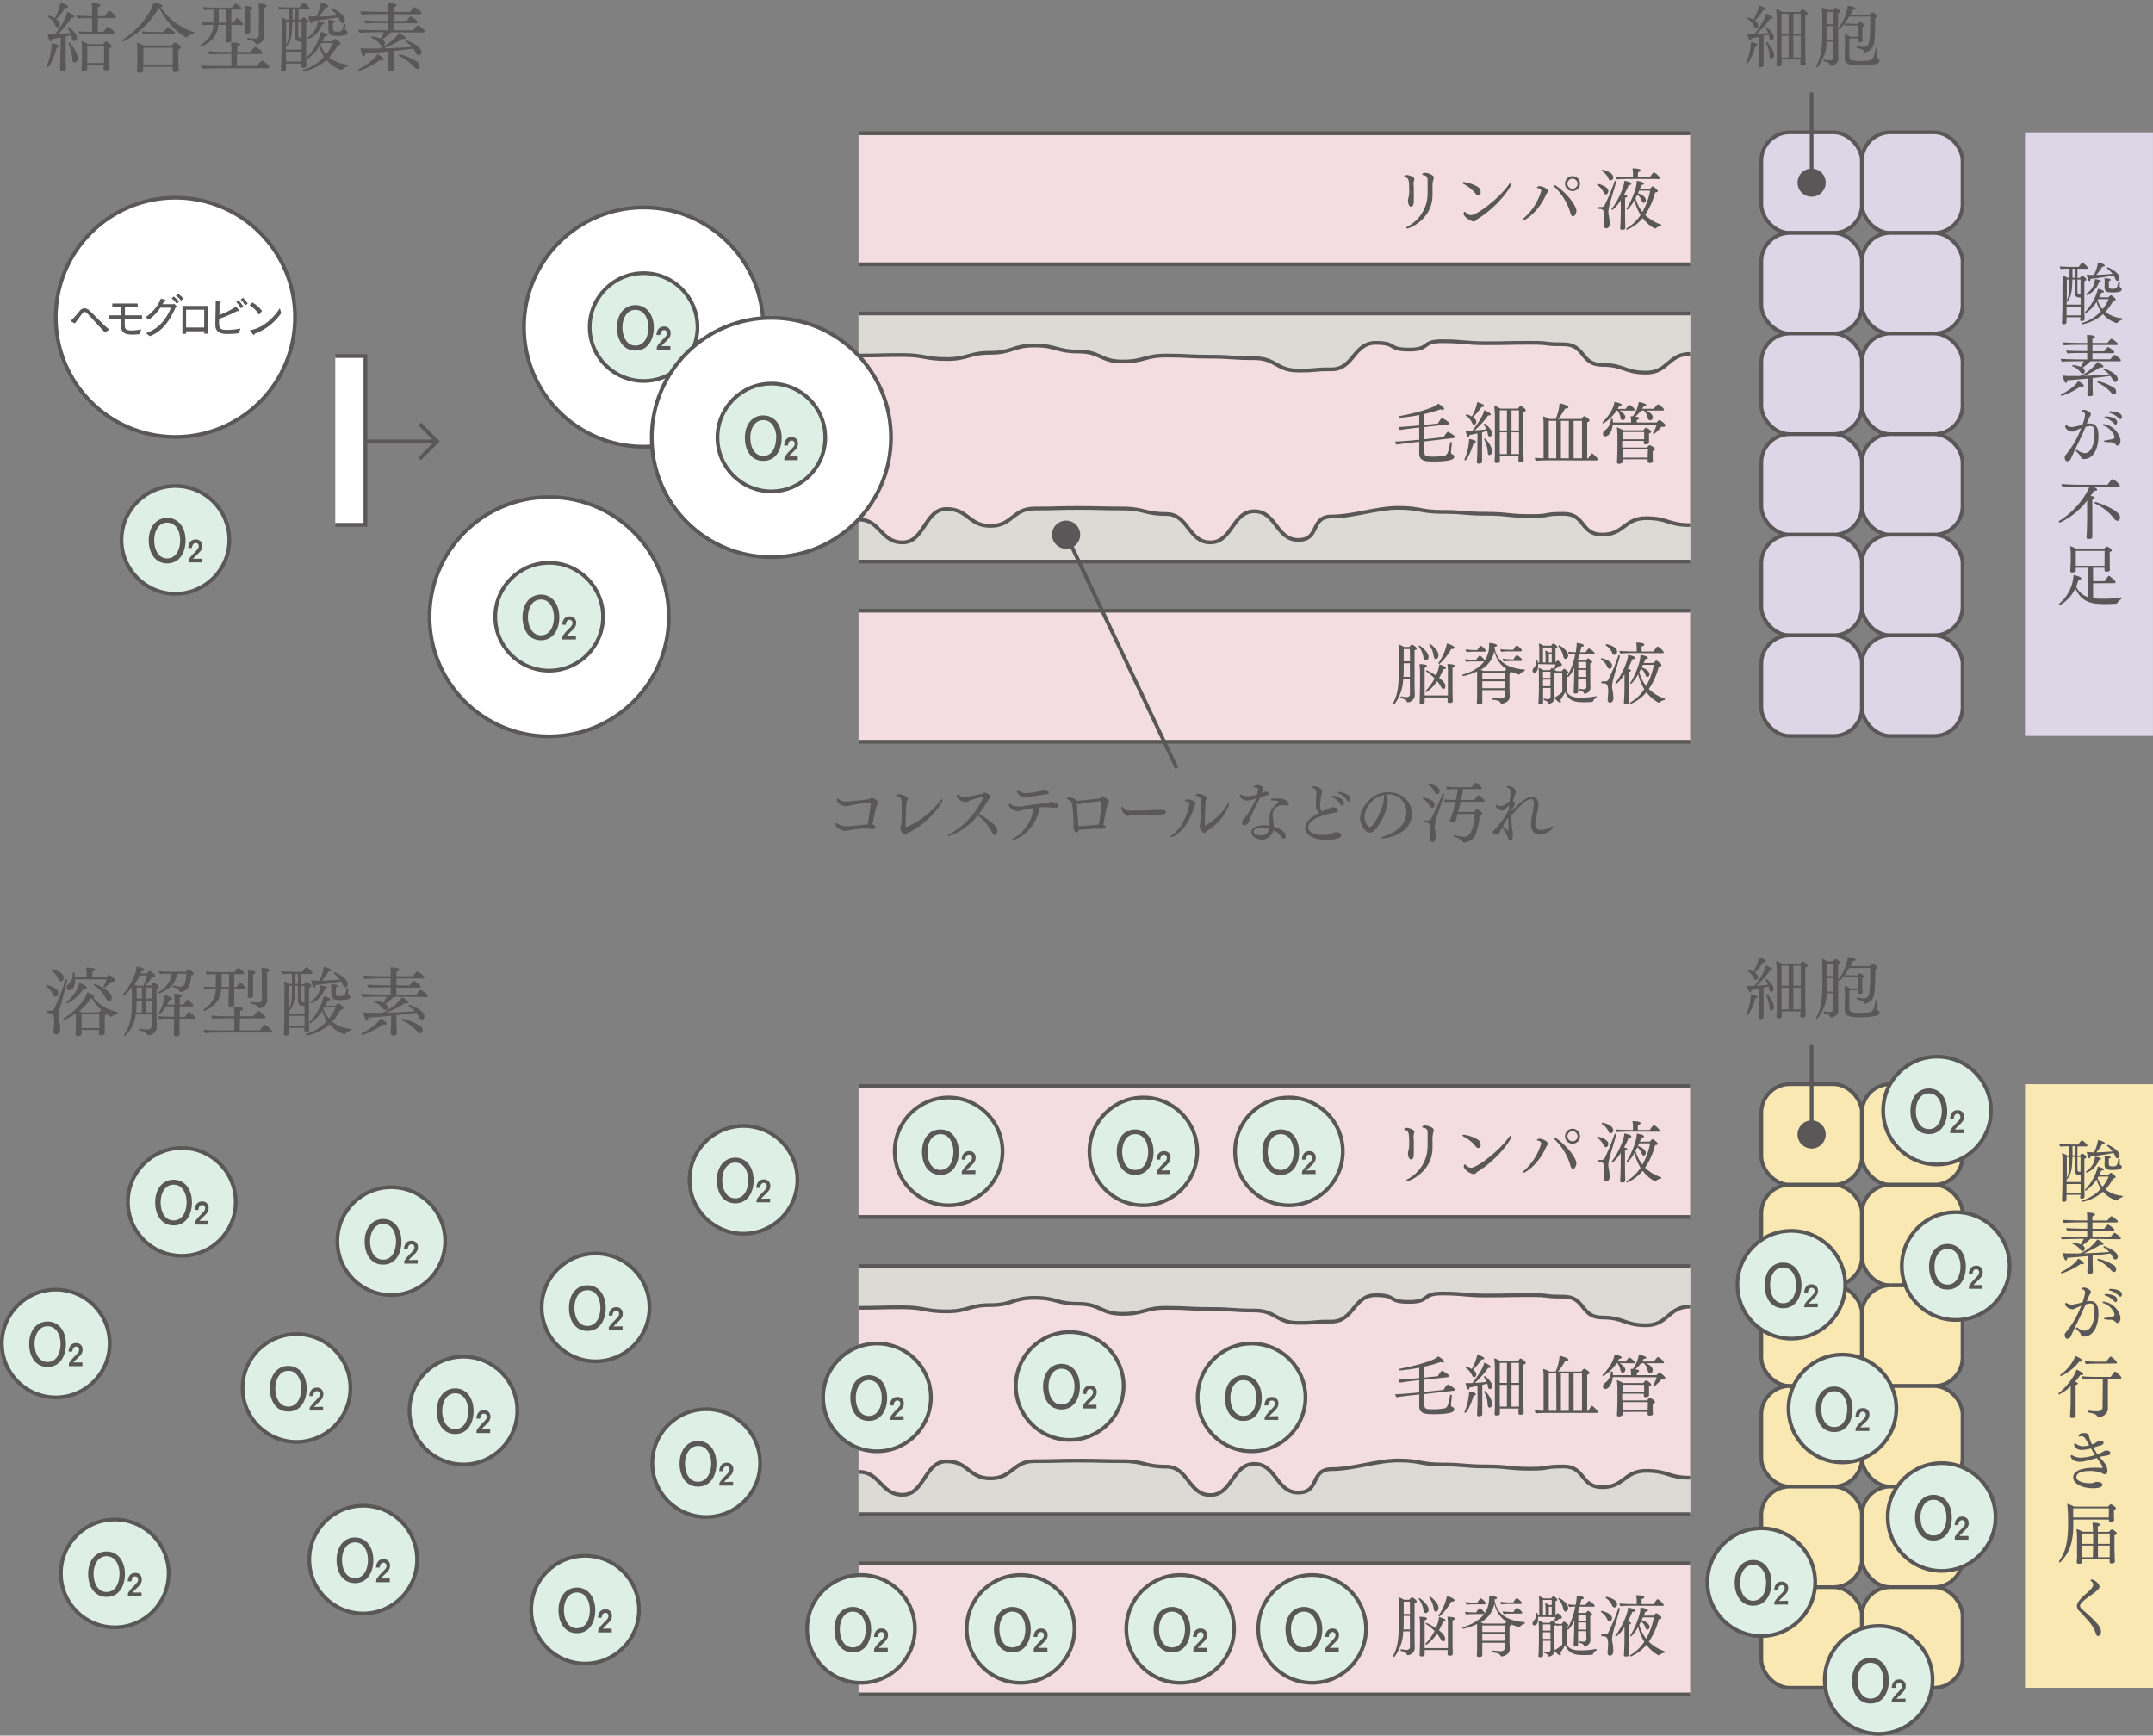 <svg id="restaurant" xmlns="http://www.w3.org/2000/svg" width="575.18" height="463.72"><rect width="100%" height="100%" fill="#808080" stroke="none"/><defs><style>.cls-9{fill:#f9e8b2}.cls-2{fill:#595757}.cls-3{fill:#fff}.cls-3,.cls-4,.cls-7,.cls-8,.cls-9{stroke:#595757;stroke-miterlimit:10}.cls-4{fill:#deefe6}.cls-5{fill:#f4dde0}.cls-6{fill:#dcdad5}.cls-7{fill:none}.cls-8{fill:#ddd6e6}</style></defs><path transform="rotate(90 558.085 370.305)" fill="#f9e8b2" d="M477.45 353.21h161.27v34.19H477.45z"/><path class="cls-2" d="M555.82 319.23h-3.75v.76c0 .85 0 1.1-.74 1.1-.32 0-.47-.11-.47-.4.06-.62.09-2.29.13-4.33v-5.76a14.85 14.85 0 00-.11-2.52 7.93 7.93 0 011.35.63h.53v-2.45a22 22 0 00-2.33.09 1.21 1.21 0 01-.27-.7c.58.09 2.58.14 3.41.14h1.65a6.54 6.54 0 01.87-1.11.21.21 0 01.11 0c.23 0 1.47 1.1 1.47 1.41 0 .14-.12.21-.27.21H555v2.45h.67c.27-.41.47-.59.54-.59s1.15.57 1.15 1c0 .16-.13.34-.52.46V316c0 .51 0 2.36.05 2.88v.87c0 .16-.13.52-.74.52-.34 0-.43-.16-.43-.41zm-3.73-2.88v2.38h3.76v-2.38zm3.76-2.41h-.32c-1 0-1.28-.52-1.28-1.46v-3.37h-.61v.09c-.06 3.14-.33 4.77-1.55 6v.61h3.76zm-3.74.85c.64-1.23.72-2.65.72-5.66h-.67v5zm2.14-8.56h-.58v2.45h.59zm1.58 2.9H555v3.1c0 .74.22.81.54.83h.27zm7.42 4.79a4.48 4.48 0 01.63-.57h.09a2.71 2.71 0 011.26 1.12c0 .18-.18.34-.68.39a14.16 14.16 0 01-2.09 2.95 8.71 8.71 0 004.54 1.69s.07.08.07.15-.06.23-.13.25a2.75 2.75 0 00-1.29.81.22.22 0 01-.17.07 7.63 7.63 0 01-3.63-2.39 11.94 11.94 0 01-5.48 2.72c-.1 0-.21-.15-.21-.26a.11.11 0 01.09-.12 10.61 10.61 0 005-3.12 8.47 8.47 0 01-1.15-2.48 10.12 10.12 0 01-2.86 3 .24.24 0 01-.24-.13.15.15 0 010-.1 13.71 13.71 0 003.45-6.21c1.32.31 1.61.61 1.61.8s-.2.23-.54.23h-.11c-.2.41-.4.83-.63 1.24zm-5.74-.63a.25.25 0 01-.24-.23c0-.09.09-.15.24-.24a4.89 4.89 0 002.18-3.78c.41.06 1.6.24 1.6.58 0 .16-.22.29-.56.3a5.49 5.49 0 01-3.22 3.37zm1.91-5.38a10.52 10.52 0 001.06-3.33c.34.05 1.82.45 1.82.86 0 .15-.18.25-.52.25h-.15a13.39 13.39 0 01-1.6 2.2c1.42 0 3.13-.14 4.34-.25a7.29 7.29 0 00-1.46-1.48v-.09a.24.24 0 01.22-.2c.18 0 3.11 1.46 3.11 2.78 0 .39-.19.82-.59.82-.23 0-.43-.19-.56-.52a5.76 5.76 0 00-.43-.9 60.87 60.87 0 01-6.18.92c0 .35-.1.53-.25.53-.5 0-.68-1.39-.74-1.73a6.49 6.49 0 001 .09zm1.17 6.46a4 4 0 00-.22.34 7.1 7.1 0 001.35 2.35 10.69 10.69 0 001.6-2.69zm1.69-4.45a7.76 7.76 0 00-.07-1.11c.59 0 1.65.07 1.65.41 0 .13-.14.25-.48.33v1.26c0 .59.09.83 1 .83 1.12 0 1.28-.28 1.55-1.91a.15.15 0 01.16-.11c.11 0 .24.05.24.14 0 .27-.06 1-.06 1.12a.38.38 0 00.18.37.54.54 0 01.38.49c0 .61-.74.85-2.59.85-1.53 0-2-.31-2-1.53zm-3.8 21.08a21.69 21.69 0 01-2.11 1.72 1.05 1.05 0 01.58.92.56.56 0 01-.56.63.8.8 0 01-.63-.39 4.3 4.3 0 00-2.07-1.53.11.11 0 01-.07-.11.28.28 0 01.25-.24 8.72 8.72 0 012 .49 13.88 13.88 0 00.83-1.49h-1.08c-.74 0-3.89.05-4.74.14a1.85 1.85 0 01-.36-.79c.81.09 4.43.16 5.55.16h1.54v-1.73h-1.17c-.81 0-3.26 0-4.1.13a1.92 1.92 0 01-.34-.8c.88.11 3.94.17 4.89.17h.72v-1.68h-1.72c-.8 0-3.68.06-4.52.15a1.8 1.8 0 01-.36-.83c.88.11 4.37.18 5.33.18h1.27v-.51a11.16 11.16 0 00-.1-1.62c.68 0 2.17.08 2.17.53 0 .18-.23.39-.68.45v1.15h4a8.51 8.51 0 011-1.14.16.16 0 01.12 0c.13 0 1.68 1.08 1.68 1.38a.3.3 0 01-.34.29H559v1.68h3.14a6.71 6.71 0 01.93-1.1h.09c.31 0 1.68 1.06 1.68 1.35s-.09.29-.33.29H559v1.73h4.81a7.07 7.07 0 011-1.17h.09c.26 0 1.7 1.08 1.7 1.41a.29.29 0 01-.33.29zm-7.65 9.23a.29.29 0 01-.24-.27.11.11 0 01.06-.11c1.26-.61 3.83-2.19 4.52-3.56.43.16 1.53.88 1.53 1.26 0 .14-.11.23-.34.23a1.41 1.41 0 01-.47-.1 18.43 18.43 0 01-5.06 2.54zm8.3-.39c0 .43-.51.48-.85.48s-.63-.07-.63-.39v-.09c0-.36.11-2.16.11-2.69v-1.55c-1.76.17-3.65.34-5.49.46 0 .47-.18.7-.34.7-.45 0-.76-1.47-.83-2a6.66 6.66 0 001.33.14h3.26a10.82 10.82 0 004.61-3.74c.68.25 1.65.93 1.65 1.24 0 .13-.14.23-.41.23a1.35 1.35 0 01-.39-.05 27.29 27.29 0 01-4.49 2.29c2.59-.08 5.24-.22 6.81-.36a5.19 5.19 0 00-1.46-1.21.1.1 0 01-.06-.09.27.27 0 01.22-.25s3.6 1.24 3.6 2.77a.72.72 0 01-.63.79.83.83 0 01-.65-.5 8.86 8.86 0 00-.7-1.12c-1.19.18-2.84.38-4.73.58v2.2c0 .36.07 2.14.07 2.14zm4.86-.47a10.54 10.54 0 00-3.66-2.68v-.09c0-.09.11-.29.2-.29a14.13 14.13 0 014.35 1.85 1.3 1.3 0 01.45 1c0 .26-.07.69-.55.69a1.06 1.06 0 01-.78-.49zm-6.52 8.32a4.92 4.92 0 01.9-.07c1.33 0 2.24.86 2.24 3.18 0 4.16-1.73 6.3-3.84 6.3a.81.81 0 01-.86-.48c-.06-.13-.09-.25-.15-.38a6.69 6.69 0 00-1-1.1.53.53 0 01-.17-.32c0-.09.06-.15.17-.15a.72.72 0 01.32.13 4 4 0 001.8.74c2 0 2.68-2.88 2.68-5.26 0-1.53-.36-2-1-2a3.45 3.45 0 00-1.39.26c-1.08 2.57-2.29 4.89-3.46 7.45-.1.23-.39.83-.5 1.08a1.15 1.15 0 01-.92.63c-.56 0-.7-.72-.7-1.12a.77.77 0 01.2-.48 25 25 0 004.21-7.22c-.52.2-1.3.56-1.5.66a1.72 1.72 0 01-.84.28 2.92 2.92 0 01-1.08-.31c-.85-.52-.85-1-.85-1.08 0-.22.09-.31.18-.31h.06a2.81 2.81 0 01.5.22 2.49 2.49 0 001.08.25 22.05 22.05 0 002.79-.63 10.21 10.21 0 00.69-2.65.77.77 0 00-.71-.79c-.19 0-.27-.11-.27-.18s.38-.34.71-.34c.66 0 1.83.65 1.83 1.17a.73.73 0 01-.16.41c0 .08-.29.51-.38.72zm7.78 5.58a1.93 1.93 0 00-1.73-.65s-1.47-.05-1.47-.27.14-.16.43-.21c.52-.11 1.4-.26 2-.4a.49.49 0 00.41-.5c0-.89-1.46-2.62-2.77-3-.41-.11-.43-.24-.43-.27s.12-.2.38-.2a5.36 5.36 0 014.37 3.94 1.83 1.83 0 01.05.47c0 .9-.48 1.3-.79 1.3a.55.55 0 01-.45-.21zm-.49-5.65a5.25 5.25 0 00-2.28-1.48c-.16-.05-.25-.14-.25-.22s.12-.19.37-.19 3 .1 3 1.56c0 .33-.15.61-.4.61a.75.75 0 01-.44-.28zm1.25-1.44a5.28 5.28 0 00-2.36-1.39c-.18-.05-.27-.14-.27-.22s.2-.21.43-.21c.67 0 3.06.21 3.06 1.51 0 .31-.14.58-.4.58a.75.75 0 01-.47-.27zm-11.49 32.11c0 .18 0 .56-.95.56-.29 0-.55-.05-.55-.43v-.06c.15-2.88.17-3.26.17-4v-4a11.22 11.22 0 01-3.06 2.21.23.23 0 01-.21-.22.17.17 0 01.07-.14c2.34-1.8 4.39-4.83 4.75-6.27.18.08 1.8.73 1.8 1.21 0 .16-.14.25-.46.25a2.06 2.06 0 01-.33 0 12.76 12.76 0 01-1.44 1.84c.38 0 .78.16.78.38s-.19.34-.58.43v7.29zm-3.87-10.64a.25.25 0 01-.25-.23.13.13 0 01.07-.13 11.69 11.69 0 004-5c.78.32 1.81.88 1.81 1.26 0 .14-.15.25-.45.25a1.23 1.23 0 01-.37 0 13.12 13.12 0 01-4.81 3.85zm11.13.76h-1.88c-.84 0-2.52 0-3.44.12a1.79 1.79 0 01-.3-.82c.92.12 2.82.18 4 .18h3.73c.48-.74 1-1.41 1.15-1.41h.09c.54.32 1.62 1.35 1.62 1.64 0 .12-.09.25-.32.25h-3.3v7.92c0 1.89-2.11 2.41-2.47 2.41a.3.3 0 01-.29-.16c-.28-.66-.84-.86-2.46-1.15-.06 0-.08-.09-.08-.18s.06-.32.13-.31a18.31 18.31 0 002.18.18c.81 0 1.57-.23 1.57-1.18zm-1.14-4.07c-.85 0-2.45 0-3.37.12a1.73 1.73 0 01-.32-.81 36.87 36.87 0 004 .17h1.76c.18-.27.94-1.37 1.16-1.37h.09c.46.29 1.6 1.25 1.6 1.59 0 .14-.11.27-.33.27zm.36 25.06a23 23 0 011.5 1.85 3.27 3.27 0 01.5 1.75c0 .52-.25.9-.7.9a.83.83 0 01-.5-.18 7.82 7.82 0 00-3.6-.7c-2.78 0-3.48.9-3.48 1.62 0 1.17 2 1.64 3.55 1.65a3.41 3.41 0 001-.1 3.41 3.41 0 01.76-.26c.58 0 1.64.11 1.64.78 0 .23-.15.92-2.6.92-2.75 0-5.2-1.21-5.2-2.89 0-2.08 3.06-2.59 5.78-2.59.59 0 1.19 0 1.78.07h.06c.11 0 .18 0 .18-.16 0-.38-.26-.77-1.12-2-.11-.16-.23-.32-.34-.5l-3 .79a6.83 6.83 0 01-1.62.22c-1.57 0-2.38-.89-2.38-1.5 0-.18.09-.32.2-.32a2.83 2.83 0 01.49.25 4.68 4.68 0 002.1.47 13.74 13.74 0 003.68-.7c-.36-.56-.72-1.17-1.07-1.77a11.05 11.05 0 01-2.44.4c-1.52 0-2.06-1-2.06-1.39 0-.2.11-.43.22-.43h.07a3.19 3.19 0 002.16.83 7.56 7.56 0 001.59-.27l-.31-.52c-.25-.45-.58-1-.86-1.39a1 1 0 00-.94-.48.66.66 0 00-.25 0 1.3 1.3 0 01-.29.08.17.17 0 01-.2-.18c0-.2.29-.76 1.39-.76s1.28.38 1.35.68a11.57 11.57 0 00.84 2.34 5.24 5.24 0 00.67-.23 21.11 21.11 0 00.41-.27 2 2 0 011.39-.41c.07 0 .61 0 .61.5s-.52.58-.86.7c-.11 0-1.24.42-1.8.54a18.41 18.41 0 001 1.79 5.12 5.12 0 001.23-.49c.11-.05.52-.32.74-.4a1.1 1.1 0 01.41-.07c.25 0 1.08 0 1.08.65s-.63.61-2.14.9c-.22 0-.47.11-.74.18zm2.4 16.79V406h-9.51v1.48c0 5.51-1.59 8-3.48 9.94a.16.16 0 01-.1.05.24.24 0 01-.24-.21.12.12 0 010-.08c1.53-2.35 2.36-4.35 2.43-9.61a46.74 46.74 0 00-.23-5.78 6.54 6.54 0 011.78.74h9.16s.51-.63.71-.63 1.36.74 1.36 1.08c0 .16-.16.3-.54.39a3.12 3.12 0 000 .33v.59s0 1.46.08 1.84c0 .08-.11.43-.87.43-.34 0-.57-.11-.57-.36zm0-3.19h-9.54v2.45h9.52v-1zm.2 13.56h-7.36v.76c0 .1 0 .5-.88.5-.38 0-.54-.14-.54-.43s0-.83.07-1.12 0-.77 0-1.08v-4.73a17.15 17.15 0 00-.15-1.93 6.49 6.49 0 011.61.72h2.79V409a15.14 15.14 0 00-.16-2.16c2.05 0 2.07.45 2.07.51s-.2.37-.62.48v1.46h3c.09-.11.57-.67.74-.67s1.35.65 1.35 1.08c0 .22-.26.42-.63.49v3.72c0 .21.05 2 .11 3.25 0 .56-.78.58-.87.58-.34 0-.54-.16-.54-.4zm-4.41-6.84h-3v2.77h3zm0 3.22h-3v3.13h2.93zm4.45-3.22h-3.17v2.77h3.17zm0 3.22h-3.17v3.13h3.15v-1.56zm-7.95 16.11a1.26 1.26 0 00.49.85c3.52 3.13 5.11 4.59 5.11 6 0 .74-.38 1.21-.74 1.21s-.45-.18-.65-.72a9.92 9.92 0 00-2-3.34c-.86-.95-1.54-1.78-2.41-2.62a1.85 1.85 0 01-.63-1.26c0-.51 0-1.27 2.68-3.57.81-.7 1.66-1.53 1.66-2.18a1.26 1.26 0 00-.47-.92c-.11-.07-.27-.2-.27-.3s.34-.18.36-.18c.7 0 2.07 1.13 2.07 1.91 0 .37-.25.88-2.7 2.57-1.4 1.02-2.5 1.9-2.5 2.55z"/><circle class="cls-3" cx="171.94" cy="87.39" r="31.96"/><circle class="cls-4" cx="171.94" cy="87.39" r="14.4"/><path class="cls-2" d="M164.83 87.52c0-3.6 2-6 4.93-6s4.9 2.48 4.9 6c0 3.25-1.6 6.15-4.9 6.15s-4.93-2.9-4.93-6.15zm8.39-.08c0-2.12-1-4.65-3.46-4.65s-3.47 2.53-3.47 4.65c0 2.58 1.14 4.9 3.47 4.9s3.46-2.34 3.46-4.9zm2.23 5.27a9.24 9.24 0 011.34-1.71c1.21-1.22 1.39-1.44 1.39-2a.76.76 0 00-.81-.8c-.53 0-.92.45-1 1.31h-1c.1-1.31.69-2.26 2-2.26a1.65 1.65 0 011.79 1.75c0 1.07-.47 1.5-1.66 2.64a10.58 10.58 0 00-.81.84h2.41v1h-3.65z"/><circle class="cls-3" cx="146.71" cy="164.78" r="31.96"/><circle class="cls-4" cx="146.71" cy="164.78" r="14.4"/><path class="cls-2" d="M139.6 164.92c0-3.61 2-6.06 4.92-6.06s4.9 2.49 4.9 6.06c0 3.24-1.6 6.14-4.9 6.14s-4.92-2.9-4.92-6.14zm8.38-.08c0-2.13-1-4.66-3.46-4.66s-3.47 2.53-3.47 4.66c0 2.57 1.14 4.89 3.47 4.89s3.48-2.32 3.48-4.89zm2.24 5.26a8.83 8.83 0 011.34-1.68c1.21-1.22 1.38-1.44 1.38-2a.76.76 0 00-.81-.8c-.53 0-.92.45-.95 1.31h-1c.1-1.31.69-2.25 2-2.25a1.64 1.64 0 011.74 1.68c0 1.07-.46 1.5-1.66 2.64a10.61 10.61 0 00-.8.85h2.4v1h-3.64z"/><path class="cls-5" d="M229.36 83.75h222.17v66.3H229.36zm0-48.14h222.17v35H229.36zm0 127.57h222.17v35H229.36z"/><path class="cls-6" d="M451.53 94.56c-5.88 0-5.88 5-11.75 5s-5.87-2.07-11.74-2.07S423.59 92 417.72 92s-3-.41-8.91-.41-5.87.12-11.74.12-5.88-.54-11.75-.54-3 2.24-8.91 2.24-3-1.8-8.91-1.8-5.87 7.06-11.74 7.06-3 .34-8.92.34-5.87-3.3-11.74-3.3-5.88-.4-11.75-.4-5.87-.31-11.75-.31-5.87 1.6-11.74 1.6-5.88-2.67-11.75-2.67-5.87-1.61-11.74-1.61-5.88 1.94-11.75 1.94-5.88 1.68-11.75 1.68-5.88-1.08-11.76-1.08-5.87.14-11.75.14V83.75h222.17zm-222.17 44.19c5.88 0 5.88 6.13 11.75 6.13S247 136 252.87 136s5.87 4.56 11.75 4.56 5.87-4.63 11.75-4.63 5.87-.16 11.74-.16 5.87.15 11.75.15 5.87 1.47 11.74 1.47 5.88 7.58 11.75 7.58 5.87-8.31 11.75-8.31 5.87 7.65 11.74 7.65 3-6.26 8.92-6.26 11.94-2.31 17.82-2.31 5.87 1.08 11.74 1.08 5.87.5 11.75.5 5.87.62 11.74.62 3-.6 8.91-.6 4.45 5.55 10.32 5.55 5.87-4.39 11.74-4.39 5.87 1.84 11.75 1.84V150H229.36z"/><path class="cls-2" d="M377.7 50.09v3.25c0 1-.09 1.87-.72 1.87s-.83-1-.83-1.62a2.5 2.5 0 010-.32 7.4 7.4 0 00.31-2.81c0-2.11-.09-2.88-1.06-3.12-.17 0-.24-.1-.24-.2s0-.37.69-.37c.43 0 2 .39 2 1.08a1.11 1.11 0 01-.09.43 3.41 3.41 0 00-.14 1zm-2 10.79c0-.11.11-.25.39-.38a10.08 10.08 0 005.15-7.06 15.11 15.11 0 00.15-2.43v-2.53c0-.88 0-1.49-1.08-1.69-.25-.05-.36-.14-.36-.23s.23-.38.79-.38 2.3.48 2.3 1.26a.74.74 0 01-.05.29 6.91 6.91 0 00-.29 2.52v1.8c0 6.59-6.2 9-6.77 9-.17-.05-.26-.05-.26-.17zm18.48-9.18a9.55 9.55 0 00-3-2.45c-.38-.2-.49-.33-.49-.42s.13-.18.38-.18c.59 0 3.71.81 4.29 1.86a1.82 1.82 0 01.21.86c0 .76-.54.83-.63.83a1 1 0 01-.76-.5zm-.45 7.47c-.73 0-2.73-1.17-2.73-2.11 0-.18.09-.47.31-.47s.2.13.41.33a1.93 1.93 0 001.26.56c1.52 0 7.31-4.25 10.16-8.23.2-.27.38-.4.49-.4s.14.07.14.18c0 1-3.83 6.34-9 9.45-.48.33-.59.69-1.04.69zm13.03-.43c0-.09.09-.24.32-.44a15.37 15.37 0 004.66-7.3.82.82 0 00-.81-.73c-.21 0-.34-.11-.34-.22s.33-.32.78-.32 2.12.55 2.12 1.33a.74.74 0 01-.14.43 2 2 0 00-.36.58c-2 4.57-5.48 6.79-6.09 6.79-.09-.01-.14-.05-.14-.12zm12.73-2a15.57 15.57 0 00-4.13-6.74.71.71 0 01-.25-.42c0-.09.07-.12.16-.12a.88.88 0 01.49.2c3.64 2.59 5.38 5.7 5.38 6.59 0 .64-.37 1.54-.86 1.54s-.63-.48-.79-1.03zm-1.39-7.69a2 2 0 014 0 2 2 0 11-4 0zm2-1.33a1.35 1.35 0 101.35 1.35 1.36 1.36 0 00-1.37-1.33zm8.3 3.71a4.71 4.71 0 00-1.67-2 .13.13 0 01-.06-.11.26.26 0 01.24-.21c.07 0 2.75.65 2.75 1.92 0 .42-.24.92-.67.92-.21-.04-.43-.18-.59-.52zm2.93-3a.15.15 0 01.17-.12.28.28 0 01.27.23c-.56 2.16-1.28 4.25-1.61 5.56a11.59 11.59 0 00-.5 2.49 6.2 6.2 0 00.09.84 15.36 15.36 0 01.29 2.2c0 1-.47 1.37-.9 1.37s-.65-.35-.65-.85v-.2a19.07 19.07 0 00.14-2.07c0-1.35-.25-2.07-1.33-2.07h-.36c-.09 0-.14-.13-.14-.25s.05-.25.16-.25h.32c.79 0 1.15 0 1.39-.45a55.09 55.09 0 002.66-6.39zm-1.63-.75a4.63 4.63 0 00-1.73-2 .13.13 0 01-.06-.11.25.25 0 01.24-.21c.05 0 2.81.57 2.81 2a.75.75 0 01-.65.83.65.65 0 01-.61-.47zM433 54v-.54a9.26 9.26 0 01-2.23 2.61.22.22 0 01-.22-.18.15.15 0 010-.09c2.07-2.66 3.4-6.23 3.4-7.5 1.19.21 1.86.45 1.86.77s-.22.36-.7.36a21 21 0 01-1.24 2.57c.65.13.85.18.85.41s-.18.33-.58.4v4.43c0 .48 0 1.72.05 3v.66c0 .44-.53.49-.78.49s-.57 0-.57-.36c.12-1.77.14-3.5.14-3.71zm2.54-6.21c-.22 0-2.76 0-3.58.13a1 1 0 01-.31-.71c.7.07 2.86.14 4.28.14h.33v-.7a9.21 9.21 0 00-.14-1.66h.09c.16 0 2.08 0 2.08.53 0 .19-.23.39-.72.48v1.35h3.2c.07-.12.83-1.31 1.06-1.31a4 4 0 011.66 1.53c0 .12-.09.25-.31.25zm5.26 2.65c.32-.38.55-.65.72-.65s1.35.9 1.35 1.21-.18.36-.7.41a19.17 19.17 0 01-2.67 6 10.92 10.92 0 004.26 2.59.12.12 0 01.05.11c0 .09-.07.23-.14.25a2.82 2.82 0 00-1.35.65.27.27 0 01-.16.05h-.09a10.13 10.13 0 01-3.23-2.8 10.78 10.78 0 01-4.16 3.12.29.29 0 01-.23-.25s0-.07.07-.11a11.14 11.14 0 003.76-3.57 13 13 0 01-1.63-4 9.74 9.74 0 01-1.9 2.59.23.23 0 01-.21-.2.38.38 0 010-.1c1.16-1.71 2.71-5.42 2.71-7.22v-.2s1.94.21 1.94.75c0 .18-.22.33-.7.35-.11.34-.25.7-.4 1.06zm-2.88.48l-.33.71c1.53.57 2.09 1.2 2.09 1.85a.66.66 0 01-.54.72c-.22 0-.39-.18-.52-.49a3.64 3.64 0 00-1.2-1.71c-.14.3-.32.63-.49.94a10.35 10.35 0 001.84 3.7 18.56 18.56 0 002.07-5.69zM233.87 221c0 .27-.23.5-.74.5H233c-.49 0-1.14-.12-1.73-.12a24.93 24.93 0 00-4.72.5 5.5 5.5 0 01-.79.13c-.69 0-2.52-.85-2.52-1.69 0-.13.05-.38.23-.38a.62.62 0 01.34.16 4.27 4.27 0 002.43.65h.17c.3 0 .65 0 2.41-.2 1.06-.11 2.12-.23 3-.31.24-1.42.81-5.36.81-5.49s0-.32-.23-.32a40.2 40.2 0 00-5.22.75 5.45 5.45 0 01-1.25.24c-.81 0-2.35-.81-2.35-1.6 0-.11 0-.44.27-.44.07 0 .18.08.37.26a2.84 2.84 0 001.75.52c.86 0 4.75-.43 6-.6.22 0 .47-.21.67-.28a.62.62 0 01.29-.09c.36 0 1.76.72 1.76 1.27a.89.89 0 01-.3.51c-.38.45-1.3 5.17-1.3 5.24.33.13.78.42.78.79zm9.05 1.34a2.23 2.23 0 00-.66.41.65.65 0 01-.45.24c-.65 0-1.3-1.32-1.3-1.57a1.52 1.52 0 01.13-.47 31.47 31.47 0 00.25-4.48c0-3.19 0-3.33-1-3.64-.35-.11-.44-.14-.44-.23s.15-.4.71-.4 2.36.54 2.36 1.19a1.39 1.39 0 01-.13.41 4.38 4.38 0 00-.29 1.55c-.09 2-.16 4.09-.16 5 0 .56 0 .63.14.63h.06a22.59 22.59 0 009.07-7.06c.18-.27.36-.39.47-.39s.11.05.11.16c.01 1.03-3.92 6.31-8.87 8.65zm10.51 1.06c-.12 0-.2 0-.2-.13s.13-.25.42-.39a21 21 0 009-9.74.31.31 0 000-.15c0-.09-.05-.12-.11-.12s-2.52.63-3.4 1c-.49.2-.74.45-1.21.45-1 0-2.35-1.06-2.35-1.71a.34.34 0 01.23-.34c.05 0 .07 0 .45.23a2.72 2.72 0 001.8.41c1-.12 2.65-.54 4.14-.73a1.21 1.21 0 00.36-.2c.31-.2.42-.2.49-.2.5 0 1.64.7 1.64 1.1 0 .09 0 .2-.49.59a1.59 1.59 0 00-.2.24 34.84 34.84 0 01-2.48 3.76c2.82 1.53 4.66 3.22 4.86 4a2.81 2.81 0 01.05.49c0 .56-.21 1.13-.63 1.13-.25 0-.54-.23-.79-.7a13.3 13.3 0 00-3.8-4.55 16.37 16.37 0 01-7.78 5.56zm24.29-7.17a.65.65 0 01-.08.27 4 4 0 00-.25.62 10.72 10.72 0 01-6.91 7.45c-.15 0-.24 0-.24-.14s.11-.22.33-.33a10.56 10.56 0 005.49-8 .9.9 0 000-.25 28.36 28.36 0 00-3.1.64 3.86 3.86 0 01-1 .22c-1 0-2.45-.95-2.45-1.57 0-.23.13-.41.26-.41s.14 0 .36.22a3.91 3.91 0 002.1.52 4.26 4.26 0 00.54 0c2.7-.45 5-.72 7-.9a1.52 1.52 0 00.36-.12 1.09 1.09 0 01.59-.2c.51 0 2.07.29 2.07 1a.58.58 0 01-.64.55h-.31a3.08 3.08 0 01-.38 0c-1.6-.13-2-.13-2.11-.13-.63 0-1.29 0-2 .09.26.13.37.29.37.47zm1.83-4c-.12 0-4.84.78-5.65.78a2.31 2.31 0 01-2.23-1.55.42.42 0 01.3-.42c.13 0 .25.18.49.36a2.39 2.39 0 001.58.49 15.65 15.65 0 003.53-.49 1.32 1.32 0 00.45-.21.86.86 0 01.63-.2c1.14 0 1.52.31 1.52.68s-.17.46-.62.53zm15.86 8.77c0 .22-.2.42-.68.42h-1.84c-.95 0-1.55.05-3.17.18l-1.21.07a1.47 1.47 0 01-.32 0c-.05.38-.16.74-.61.74-.67 0-.83-1.62-.83-1.64a.47.47 0 010-.16 3.63 3.63 0 00.05-.66 41.77 41.77 0 00-.38-5 1.37 1.37 0 00-1-1.3c-.36-.12-.38-.25-.38-.28a.49.49 0 01.52-.33 3.56 3.56 0 012 .78v.05a2 2 0 00.52.07c.11 0 4-.39 5.65-.61a2.29 2.29 0 00.45-.23.73.73 0 01.36-.15c.44 0 1.75.67 1.75 1.14a.81.81 0 01-.21.48 2.67 2.67 0 00-.22.36c-.2.74-.79 3.69-1.12 5.44a.87.87 0 01.67.63zm-1.15-6.66c0-.18-.09-.23-.24-.23h-.34c-1.58.13-3.18.36-4.3.54l-1.1.18a1.29 1.29 0 01-.56-.14 3 3 0 010 .43c.09 1.62.32 4.47.41 5.64a1.64 1.64 0 00.35 0c.93-.07 3.49-.3 5.09-.48.43-2.39.69-5.63.69-5.9zm16.06 3.28c-.09 0-.64.07-1 .07-3.63 0-7.38.17-7.44.18a2.15 2.15 0 01-.61.15c-.66 0-1.69-1.37-1.69-2.18 0-.18.06-.33.17-.33s.12 0 .19.13a4.24 4.24 0 00.59.61c.26.27.75.33 1.93.33 2.08 0 5.94-.16 7.09-.2.73 0 1.94.05 1.94.59-.02.29-.49.6-1.17.65zm2.41 5.94c0-.09.11-.23.38-.43 3.55-2.56 4.59-7.81 4.59-8.35s-.27-.54-.84-.65c-.2 0-.31-.09-.31-.2s.14-.36.83-.36c.88 0 2 .58 2 1.12a1.49 1.49 0 01-.2.52 3.21 3.21 0 00-.22.48c-1.72 6.09-5.51 8-6.05 8-.12-.02-.18-.05-.18-.13zm9.69-1.51c-.09 0-.16.22-.25.31a.44.44 0 01-.33.16c-.57 0-1.35-1.08-1.35-1.53a.3.3 0 010-.13 26.81 26.81 0 00.36-5.13 9.54 9.54 0 00-.14-2.43 1.53 1.53 0 00-1-.67c-.2 0-.27-.09-.27-.16 0-.27.38-.39.76-.39.55 0 2.12.54 2.12 1.13a1.4 1.4 0 01-.05.31 2.54 2.54 0 00-.22.66 1.14 1.14 0 000 .25c-.11 2.11-.14 4.43-.18 5.91 0 .14.06.18.09.18.51 0 4.36-2.66 5.85-5.47.17-.31.33-.45.44-.45s.12.09.12.23a12.92 12.92 0 01-5.51 6.88 4.3 4.3 0 00-.44.34zm14.72-10.24a3.1 3.1 0 01.69-.29.82.82 0 01.23 0c.5 0 .9.13.9.45a.5.5 0 01-.4.47c-.68.18-1.11.32-1.81.57a50.19 50.19 0 00-3 6.25 4.07 4.07 0 01-.34.76 1.68 1.68 0 01-1 .5c-.31 0-.54-.18-.54-.66a1.36 1.36 0 01.36-1c1.06-1 2.7-4.13 3.35-5.55a8.65 8.65 0 01-2.36.61c-.88 0-2-.75-2-1.44 0-.16.06-.21.15-.21a.67.67 0 01.3.09 4.48 4.48 0 001.7.41 10.69 10.69 0 002.44-.48 8.08 8.08 0 00.29-1.28.62.62 0 00-.7-.63.82.82 0 00-.23 0h-.09c-.11 0-.17 0-.17-.11 0-.33.74-.51 1.07-.51.68 0 1.55.44 1.55.94a.89.89 0 01-.15.45 4.35 4.35 0 00-.29.52zm0 12.51c-1 0-2.83-.65-2.83-2 0-1 1-1.83 3.48-1.83a7.48 7.48 0 011.42.1c0-.48-.06-1.24-.06-1.92 0-1.79.53-2.74 2.13-4.05a.61.61 0 00.27-.38c0-.33-1.1-.36-1.39-.36h-.39c-.22 0-.33-.08-.33-.17s.29-.39 1.71-.39c2.22 0 3.14.9 3.14 1.46 0 .34-.35.45-.71.45a1.7 1.7 0 01-.46-.06 2.63 2.63 0 00-.49 0 2.49 2.49 0 00-2.63 2.33 4.19 4.19 0 000 .48c.09.94.25 2 .29 2.83 3.18 1.13 3.2 2.3 3.2 2.61s-.14.68-.49.68a1 1 0 01-.68-.5 5.22 5.22 0 00-2.11-1.78 3.3 3.3 0 01-3.03 2.5zm.29-3.13c-.2 0-2.56 0-2.56 1 0 .63 1.15 1 2.18 1a2.26 2.26 0 002.1-1.76 5.07 5.07 0 00-1.68-.24zm15.81-4.43l1-.42c.64-.25 1-.43 1.35-.57a1.21 1.21 0 01.48-.08c.61 0 1.33.29 1.33.73 0 .71-.82.71-1.53.83-1.47.27-6.35 1.42-6.35 3.75 0 1.71 2.36 2.07 3.87 2.07a7.14 7.14 0 002.39-.35c.11 0 .27-.14.44-.21a1.73 1.73 0 01.81-.15c.72 0 1.29.24 1.29.78 0 1.08-3 1.26-4 1.26-4.1 0-5.62-1.77-5.62-3.24 0-1.69 1.88-3.08 3.73-4a2.28 2.28 0 01-.88-1.95v-.88c0-.63.13-1.93.13-2.45a1.14 1.14 0 00-.68-1.21c-.34-.19-.45-.27-.45-.38s.34-.25.63-.25c.72 0 2.07.79 2.07 1.41a.73.73 0 01-.09.3 13.18 13.18 0 00-.47 3.42c0 1.19.29 1.5.45 1.61zm4.82-1.91A5.35 5.35 0 00356 213c-.16-.07-.23-.16-.23-.23s.13-.18.34-.18c.4 0 2.95.65 2.95 1.93 0 .36-.19.72-.46.72s-.38-.12-.54-.39zm1.75-1.1a5.62 5.62 0 00-2.18-1.78c-.16-.09-.24-.16-.24-.24s.17-.16.37-.16c.37 0 3 .54 3 1.87 0 .36-.17.67-.44.67s-.32-.11-.51-.36zm10.92.25c0 2.56-2.19 6.58-3.49 7.85a1.86 1.86 0 01-1.28.6c-1.28 0-2.61-2-2.61-3.93 0-2.43 2.87-6.86 7.51-6.86 3.44 0 6.34 2.31 6.34 5.75 0 5.27-6.45 6.59-7.83 6.59-.27 0-.44-.07-.44-.17s.17-.21.56-.32 6.21-1.57 6.21-6.53a4.59 4.59 0 00-4.95-4.72h-.56a2.71 2.71 0 01.54 1.74zm-6.21 4.27c0 1.19.81 2.7 1.46 2.7.94 0 3.75-5.26 3.75-7.9a2.22 2.22 0 00-.11-.69 6.7 6.7 0 00-5.1 5.87zm18.53-3.93a1.2 1.2 0 01.2.67c0 .07 0 .81-.67.81a.74.74 0 01-.61-.43 5 5 0 00-1.83-2 .14.14 0 01-.08-.13.23.23 0 01.24-.21s2.1.41 2.75 1.29zm.25 6.36v.52c.07.58.22 1.24.29 1.87a3.25 3.25 0 010 .44c0 .86-.34 1.4-.93 1.4-.38 0-.69-.34-.69-.86v-.2a17.62 17.62 0 00.22-2.29c0-1.85-.94-1.85-1.73-1.85-.09 0-.16-.15-.16-.27s.05-.25.18-.25h1.06a.82.82 0 00.72-.42 61.18 61.18 0 003.17-6.79.17.17 0 01.16-.1.28.28 0 01.27.23s-1.42 4.37-2 5.91a11.72 11.72 0 00-.56 2.66zm0-9a4.67 4.67 0 00-1.82-2.07c-.05 0-.07-.07-.07-.11a.25.25 0 01.25-.21s2.94.61 2.94 2c0 .38-.18.87-.65.87a.78.78 0 01-.63-.52zm6.11 5.78c-.09.34-.2.7-.29 1s-.18.59-.24.81a.52.52 0 01-.57.34s-.92 0-.92-.41a.53.53 0 010-.17c.09-.25.27-.61.37-.93a33.07 33.07 0 001.07-3.91c-.85 0-1.95 0-2.72.13a1.5 1.5 0 01-.31-.76c.67.07 2.05.14 3.13.16.22-1.06.4-2.07.53-2.93-.87 0-2 0-2.8.12a1.4 1.4 0 01-.28-.75c.81.09 2.66.14 3.78.14h3c.07-.11.81-1.21 1-1.21s1.68 1.09 1.68 1.44a.28.28 0 01-.31.26h-4.63c-.16.86-.36 1.87-.59 2.93h3.58c.18-.3.9-1.26 1.08-1.26a3.92 3.92 0 011.68 1.48.28.28 0 01-.31.25h-6.14c-.2.9-.41 1.84-.65 2.74h4.21c.24-.29.67-.74.78-.74.29 0 1.4.79 1.4 1.13s-.18.42-.66.53a15.11 15.11 0 01-1.17 5.29 3.56 3.56 0 01-3 1.93c-.25 0-.34-.09-.39-.22-.22-.63-1.08-.9-2.24-1.28-.07 0-.1-.09-.1-.18s.09-.27.21-.27a11.42 11.42 0 002.57.43c1.62 0 2.58-2.07 2.78-6.12zm11.43 4.57c-.25.63-.45 1-1.28 1a.83.83 0 01-.81-.68.58.58 0 01.24-.42 20.76 20.76 0 002-2.32 18.65 18.65 0 002.07-3.22c0-.44.07-.87.13-1.3a3.91 3.91 0 00-.51.49c-.2.19-.36.39-.59.63a.93.93 0 01-.67.34c-.45 0-1.78-.49-1.78-1.17 0-.29.11-.33.18-.33a.66.66 0 01.22.08 2 2 0 00.91.23 2.12 2.12 0 001.32-.56 9.17 9.17 0 011-.65c.06-.46.13-.91.22-1.33a7.75 7.75 0 00.13-1.06 1.31 1.31 0 00-.49-1.17 2.35 2.35 0 00-.4-.14c-.1-.06-.21-.11-.21-.22s.38-.27.5-.27c.76 0 2 .86 2 1.62a1.32 1.32 0 01-.2.54 8.68 8.68 0 00-.64 2c.28.07.59.2.59.5a.93.93 0 01-.12.4c-.13.21-.44.68-.8 1.28v.36c1.77-1.82 3.68-3.75 5.39-3.75a1.87 1.87 0 011.8 2.07 3.89 3.89 0 010 .47 37.38 37.38 0 00-.86 4.57v.11c0 1 .45 1.6 1.42 1.6a5.94 5.94 0 002.79-.77 1 1 0 01.45-.18c.07 0 .11 0 .11.09 0 .5-1.91 2.09-3.6 2.09-.74 0-2.34-.31-2.34-2.85 0-1.72.65-3.42.75-5.13v-.29c0-.84-.29-1.22-.75-1.22a4 4 0 00-2.07 1.1 24.47 24.47 0 00-3.16 3.35v.72a17.51 17.51 0 00.22 3 5.28 5.28 0 01.16.66v.65c0 .81-.14 1.6-.68 1.6s-.53-.55-.63-.86a9.49 9.49 0 00-1.39-2.34 1 1 0 01-.16-.27c-.23.45-.41.81-.46.95zm1.46-2.81c-.31.56-.58 1.08-.83 1.53a2.58 2.58 0 01.72.6c.22.21.56.55.65.55s.12-.21.12-.34v-3.13c-.19.25-.45.55-.66.79zm-21.76-101.3v2.84c0 1 .22 1.22 2.21 1.22a16.38 16.38 0 003.21-.27c.63-.16 1-.77 1.44-3.49a.19.19 0 01.2-.13c.14 0 .29.07.29.18-.26 2.34-.26 2.34-.26 2.39 0 .45.13.62.36.71s.51.28.51.64-.09 1.28-5.44 1.28c-2.3 0-3.91-.11-3.91-2.18v-3.09l-1.3.14c-.81.09-3.9.44-4.75.62a1.79 1.79 0 01-.39-.82c.88 0 4.26-.27 5.54-.41l.9-.09v-3.26l-.54.06c-.83.09-3.76.45-4.61.61a2.07 2.07 0 01-.41-.81c.93 0 4.14-.27 5.41-.4h.15v-2.79a46.6 46.6 0 01-5.26.74c-.11 0-.2-.16-.2-.29s0-.14.09-.14c3.5-.61 9.55-2.18 10.43-3.35.52.27 1.57 1 1.57 1.4 0 .15-.13.27-.37.27a.93.93 0 01-.52-.16 38.31 38.31 0 01-4.36 1.25v2.93l3.6-.38c.21-.41.9-1.44 1.08-1.44s1.93 1 1.93 1.35a.33.33 0 01-.33.34l-6.28.69v3.26l5.13-.56a5.88 5.88 0 011.08-1.44c.22 0 1.95 1 1.95 1.37a.32.32 0 01-.33.3zm10.91 5.06c-.11 0-.22 0-.22-.16a.13.13 0 010-.09 15.13 15.13 0 001.24-5.28v-.18c.11 0 1.81.25 1.81.72 0 .17-.22.33-.6.36-.68 2.42-1.85 4.63-2.23 4.63zm3.26-7.2c-.81.18-1.59.34-2.16.43 0 .41-.11.58-.23.58-.42 0-.76-1.5-.82-1.75a8.21 8.21 0 00.94 0h.87c.14-.16 2.8-3.38 3.2-5.46.32.09 1.78.76 1.78 1.16 0 .14-.16.23-.47.23a1.14 1.14 0 01-.25 0 23.64 23.64 0 01-3.62 4c1.08-.07 2.22-.16 3.15-.28a5 5 0 00-.73-1.28.07.07 0 010-.06c0-.07.14-.18.23-.18.25 0 2.05 1.64 2.05 2.58 0 .32-.19.86-.66.86-.27 0-.47-.23-.52-.63a6.2 6.2 0 00-.2-.86c-.4.12-.87.25-1.33.36v7.9c0 .21-.27.45-.68.49h-.15c-.38 0-.56-.13-.56-.38 0-.24.13-2.74.13-3.41zm-1.17-4.29c.72.49.86.89.86 1.21 0 .11-.12.77-.55.77a.58.58 0 01-.53-.39 4.83 4.83 0 00-1.74-2.11v-.09a.23.23 0 01.2-.2 5.8 5.8 0 011.4.58 10.92 10.92 0 001.46-3.82c.31.07 1.89.56 1.89 1 0 .14-.14.25-.47.25a1 1 0 01-.23 0 21.61 21.61 0 01-2.29 2.75zm4.39 10.1c-.25 0-.43-.19-.47-.63a8.24 8.24 0 00-1-3.63c0-.09.13-.18.24-.18a6.4 6.4 0 012 3.42c-.03.41-.34.97-.77.97zm7.85.24h-5.09v1.38c0 .47-.7.48-.86.48-.36 0-.54-.11-.54-.43s.05-1 .07-1.28v-10.78a20.94 20.94 0 00-.19-2.81 6.26 6.26 0 011.64.77h4.7c.56-.68.61-.72.72-.72s1.37.7 1.37 1.17c0 .18-.16.36-.63.49v8.21c0 2.57.09 4.52.09 4.66 0 .21-.16.52-.86.52-.33 0-.54-.14-.54-.41v-1.16zm-3.2-12.21h-1.91V115h1.91zm0 5.87h-1.91v5.82h1.89zm3.22-5.87h-2V115h2zm0 11.69v-5.82h-2v5.82zm8.86 1.67c-.25 0-3.41 0-4.32.12a1.2 1.2 0 01-.31-.79c.41 0 1.33.09 2.34.11v-8.77a14.45 14.45 0 00-.14-2.41 6.63 6.63 0 011.72.7h1.64a12.33 12.33 0 001.05-4.21c.45.07 2.36.56 2.36 1.06 0 .2-.27.36-.89.36a16.56 16.56 0 01-1.89 2.79h6.22c.57-.72.72-.75.77-.75h.09c.2.07 1.33.67 1.33 1.16 0 .19-.2.36-.61.46v9.65h.29a8.9 8.9 0 01.9-1.31.13.13 0 01.11 0 .18.18 0 01.09 0c.14.09 1.42 1.14 1.42 1.53a.3.3 0 01-.32.31zm1.1-10.55h-2v10h2zm3.36 0H417v10h2.1zm3.51 0h-2.23v10h2.23zm10.03-2.77c.69.4 1.54 1.12 1.54 1.75a.77.77 0 01-.69.83c-.31 0-.56-.28-.61-.69a3.84 3.84 0 00-.85-1.89h-.16a11.54 11.54 0 01-3.55 3.46.22.22 0 01-.21-.22.17.17 0 010-.11c1.41-1.37 3-3.62 3.17-5.42.51.08 1.95.38 1.95.8 0 .16-.24.3-.67.3l-.43.76h2.16a7 7 0 01.88-1.08h.09c.25 0 1.48 1 1.48 1.33 0 .13-.13.22-.34.22zm-1.8 3.73c-.16 1.85-1.09 3.18-2 3.18a.62.62 0 01-.63-.7 1.08 1.08 0 01.5-.9 3.92 3.92 0 001.64-3c0-.06.11-.09.22-.09s.23 0 .25.12a7.85 7.85 0 01.05.87h4.86v-.16a7.11 7.11 0 00-.14-1.52h.61a8.47 8.47 0 001.59-3.8c.39.07 2 .41 2 .81 0 .16-.22.29-.67.29-.13.23-.29.48-.45.72h3.17a5.77 5.77 0 011-1.19h.09c.13 0 1.58.94 1.58 1.43 0 .14-.12.23-.32.23h-4.41c.86.42 1.73 1 1.73 1.8a.74.74 0 01-.69.81c-.25 0-.54-.18-.66-.66a3.79 3.79 0 00-1-1.95h-.78a8.63 8.63 0 01-1.53 1.6c.7.13 1 .18 1 .44s-.2.36-.6.46a2 2 0 000 .38v.31h5.28c.4-.45.68-.67.77-.67s1.57.87 1.57 1.48c0 .23-.23.36-.59.36a1.92 1.92 0 01-.44-.06 13.37 13.37 0 01-2 2c-.08 0-.28-.13-.28-.22a11.77 11.77 0 001-2.28zm2.6 9.31v.64c0 .4-.47.56-.94.56s-.54-.14-.54-.43v-.07s0-.45.05-.87c0-.72.07-1.94.07-2.55v-3.28a16.12 16.12 0 00-.16-2.54 6.63 6.63 0 011.68.78H439c.22-.27.62-.72.72-.72s1.41.72 1.41 1.11c0 .18-.16.34-.59.43a3.81 3.81 0 000 .49v1.49a3.25 3.25 0 010 .42c0 .48-.7.54-.88.54-.38 0-.51-.17-.51-.4v-.52h-5.78v1.78H440a4.89 4.89 0 01.63-.65.12.12 0 01.09 0s1.42.59 1.42 1.11c0 .2-.16.36-.61.45a5.67 5.67 0 000 .67v1.4c0 .34.06.45.06.62 0 .52-.71.52-.85.52-.43 0-.56-.14-.56-.39v-.61zm0-7.28v1.93h5.78v-1.93zm6.79 4.65h-6.79v2.18h6.73a4.36 4.36 0 000-.54zm-63.61 61.24h-1.78a11.51 11.51 0 01-2.32 6.79.19.19 0 01-.13 0c-.11 0-.25-.09-.25-.21a.07.07 0 010-.06c1.15-2.16 1.56-4.07 1.56-9.88a55.71 55.71 0 00-.12-5.84 9 9 0 011.47.72h1.44a5.88 5.88 0 01.53-.59.28.28 0 01.16-.07.1.1 0 01.07 0c.29.14 1.21.75 1.21 1.08s-.22.34-.58.43v9.72c0 .47.06 1.95.06 2.34a2 2 0 01-1.89 1.89.23.23 0 01-.21-.13c-.17-.52-.6-.81-1.63-1-.05 0-.07-.09-.07-.17s.06-.28.15-.28c.2 0 1.14.18 1.5.18a.8.8 0 00.86-.83zm0-4.12H375v1.08c0 .93 0 1.78-.07 2.54h1.74zm0-3.8H375v3.27h1.69zm3.64 2.3a6.48 6.48 0 00-1.26-3 .23.23 0 010-.09.16.16 0 01.15-.16c.25 0 2.48 1.75 2.48 3a.9.9 0 01-.72 1c-.27.04-.51-.19-.63-.75zm6.53 10.63h-6.21v1.22c0 .18-.18.49-.83.49-.34 0-.52-.13-.52-.36v-.08c0-.05 0-.37.05-.79 0-1 .06-3 .06-3.47v-3.3a16.39 16.39 0 00-.15-2.61c.16 0 2 0 2 .51 0 .16-.18.34-.61.45v7.41h6.21V180a15.07 15.07 0 00-.14-2.58c.19 0 2 0 2 .51 0 .16-.19.34-.62.46v5c0 .41 0 2.21.05 3.31v.63c0 .18 0 .49-.79.49-.36 0-.58-.13-.58-.38v-.85zm-5.76-1.43a.25.25 0 01-.25-.21.07.07 0 010-.06 13.74 13.74 0 002.45-3.38 11.16 11.16 0 00-2.25-1.86.09.09 0 01-.05-.07.26.26 0 01.23-.23 16.75 16.75 0 012.47 1.38 12.48 12.48 0 00.59-1.62 6.45 6.45 0 00.27-1.35c1.32.4 1.75.61 1.75 1 0 .16-.16.27-.5.27h-.17a15.12 15.12 0 01-1.13 2.32c.92.7 1.67 1.48 1.67 2.23 0 .13 0 .74-.52.74-.27 0-.5-.27-.75-.74a8.62 8.62 0 00-.94-1.35 9.74 9.74 0 01-2.85 2.93zm1.95-9.65a6.74 6.74 0 00-1.19-3v-.07c0-.07.13-.16.23-.16s2.26 1.64 2.26 3c0 .8-.49 1.07-.73 1.07s-.48-.24-.57-.84zm5.56-2.21c0 .2-.25.34-.72.34h-.14a15.14 15.14 0 01-3.15 4 .28.28 0 01-.26-.22.06.06 0 010-.05 14 14 0 002.27-5.2c.69.16 2.02.7 2.02 1.13zm13.56 11.34H396v3.31c0 .47-.65.51-.9.51s-.56-.11-.56-.36v-.08c0-.25.07-1 .07-1.27v-7.12a17.06 17.06 0 01-3.69 1.26.32.32 0 01-.27-.28s0-.08.05-.09c3.35-1 7.13-3 7.13-7.93a5.06 5.06 0 000-.55c.13 0 2.11.16 2.11.66 0 .16-.22.31-.67.34v.08c.52 4.15 3.86 5.61 7.64 6a2.85 2.85 0 01.39 0s.07.11.07.21a.2.2 0 01-.1.2 3.12 3.12 0 00-1.32.9.11.11 0 01-.11.06 18.06 18.06 0 01-2.16-.76.38.38 0 010 .13c0 .18-.16.3-.41.41v4.01c0 .58.05 1.57.07 1.88v.09c0 1.67-1.84 2-2.2 2a.29.29 0 01-.27-.2c-.25-.57-.77-.66-2.16-.9-.05 0-.07-.07-.07-.16s.05-.32.14-.31 1.62.17 2.11.17c.74 0 1.12-.29 1.12-1zm-8.74-7.67a14.43 14.43 0 00-1.71.11 1.35 1.35 0 01-.28-.7c.86.1 2.12.16 2.43.16h.55a3.78 3.78 0 01.92-1.15c.18 0 1.35 1 1.35 1.33 0 .12-.07.25-.3.25zm.08-2.61a13.34 13.34 0 00-1.64.11 1.39 1.39 0 01-.31-.7c.87.1 2.06.16 2.36.16h.79a4.24 4.24 0 01.9-1.15 2.81 2.81 0 011.37 1.31.26.26 0 01-.3.27zm9 4.66a7.57 7.57 0 01-3.23-4.84 7.2 7.2 0 01-3.65 5 4.09 4.09 0 01.7.33h5.71c.11-.13.25-.29.38-.42zm-.31 1H396v1.75h6.07zm0 2.25H396v1.86h6.09zm.67-8a15.15 15.15 0 00-1.71.13 1.25 1.25 0 01-.29-.7c.86.11 2.12.16 2.43.16h1.06a2.7 2.7 0 01.88-1.15c.24 0 1.39 1 1.39 1.31 0 .13-.07.25-.31.25zm.68 2.58a14.24 14.24 0 00-1.76.11 1.39 1.39 0 01-.31-.71c.86.11 2.09.17 2.48.17h.45a2.75 2.75 0 01.89-1.16c.1 0 1.4.94 1.4 1.32 0 .12-.07.27-.31.27zm7.4.84a4.52 4.52 0 010 .52c0 1.53-.74 1.75-1 1.75s-.47-.05-.47-.56a1 1 0 01.29-.66 2.14 2.14 0 00.66-1.64v-.33c0-.11.1-.12.21-.12s.15 0 .25.63h.38v-2.87a14 14 0 00-.12-2.23 5.64 5.64 0 011.29.58h2c.2-.29.45-.58.56-.58a1.93 1.93 0 011.11.92c0 .14-.14.31-.5.4v3.78c.14-.22.43-.56.57-.56s1.14.65 1.14 1.15c0 .18-.17.33-.47.33a1.76 1.76 0 01-.27 0 6.77 6.77 0 01-1.19.86c-.09 0-.2-.07-.2-.14a7.17 7.17 0 00.43-1.15zm15.48 8.56c.09 0 .15.11.15.22a.21.21 0 01-.09.18 2.14 2.14 0 00-.9 1 .21.21 0 01-.18.12 20.48 20.48 0 01-2.09.11c-2.34 0-4.16-.25-5.12-2.7a19.26 19.26 0 01-1.29 2.07 1.08 1.08 0 01.14.45c0 .2-.11.31-.25.31a4.33 4.33 0 01-1.42-1.24 1.71 1.71 0 01-1.55 1.51c-.13 0-.18-.07-.22-.18-.16-.47-.32-.56-1.08-.79a.18.18 0 01-.09-.17c0-.1.06-.23.13-.23a5.83 5.83 0 001 .13c.47 0 .72-.22.72-.8v-2.18h-2v3.88c0 .33-.24.51-.78.51-.34 0-.46-.11-.46-.36v-.09c0-.27.07-.94.07-1.26 0-.51.05-1.59.05-2.63V181a23.31 23.31 0 00-.09-2.56 5.35 5.35 0 011.32.6h1.71c.16-.24.45-.58.57-.58a2.74 2.74 0 011 .72v.05a7 7 0 00.94.09h.66s.49-.65.63-.65 1.19.79 1.19 1-.14.27-.52.36v4.65c.69 1.55 2.2 1.71 3.89 1.71a20 20 0 003.95-.38zm-12.17-6.54h-2v1.66h2zm0 2.11h-2v1.76h2zm-1.3-5.33a15.76 15.76 0 00-.12-2.43 4.09 4.09 0 011.06.49h.7V173h-2.34v4h.68zm1.64-1.49h-.77V177h.77zm2.81 5h-.68c-.13 0-.53.07-.81.09a.5.5 0 01-.18-.23.89.89 0 01-.42.25v4.28c0 .45 0 1.7.06 2.06v.16a10.08 10.08 0 002.05-1.48zm.27-4.37a5.5 5.5 0 00-1.31-2.69.11.11 0 010-.09.22.22 0 01.22-.18c.16 0 2.41 1.37 2.41 2.7 0 .51-.33.92-.65.92s-.54-.17-.65-.63zm6.12 5.9h-2.16v3.46c0 .34-.11.56-.7.56-.38 0-.49-.15-.49-.36v-.09c0-.26.05-.67.05-.81s0-1.17.06-1.75l.07-3.91a7.4 7.4 0 01-1.62 2.52c-.11 0-.25-.12-.25-.21v-.06a18 18 0 002.12-5.92c-.54 0-1 0-1.6.11a1.09 1.09 0 01-.27-.69c.52.06 1.17.11 2 .13a14.28 14.28 0 00.25-2.09v-.38c.21 0 1.92.2 1.92.67 0 .16-.21.31-.66.34-.11.45-.22 1-.36 1.46h1.49a4.61 4.61 0 01.81-1 .25.25 0 01.11 0c.21 0 1.51 1 1.51 1.31 0 .13-.09.22-.29.22H422c-.13.49-.29 1-.47 1.49l.4.2h1.71c.5-.57.54-.59.61-.59s1.1.59 1.1 1c0 .14-.15.29-.51.38v4.41c0 .44 0 1.48.05 1.86v.12a1.66 1.66 0 01-1.55 1.68c-.14 0-.2-.07-.25-.23s-.23-.44-1.1-.65a.19.19 0 01-.09-.18c0-.11.06-.24.13-.24a5.66 5.66 0 001 .11.71.71 0 00.79-.79zm0-2.32h-2.14v1.91h2.16zm0-2.11h-2.1v1.7h2.12zm5.65 1.33a4.66 4.66 0 00-1.68-2s-.05-.07-.05-.1a.25.25 0 01.23-.22c.07 0 2.76.65 2.76 1.93 0 .41-.24.92-.67.92-.21-.04-.43-.19-.59-.53zm2.93-3a.16.16 0 01.16-.13.27.27 0 01.27.23c-.55 2.16-1.27 4.25-1.6 5.56a11.59 11.59 0 00-.5 2.49 4.92 4.92 0 00.09.84 15.34 15.34 0 01.28 2.2c0 1-.46 1.37-.9 1.37s-.64-.34-.64-.85v-.19a17.08 17.08 0 00.15-2.07c0-1.36-.25-2.08-1.33-2.08h-.36c-.09 0-.15-.12-.15-.25s.06-.25.16-.25h.33c.79 0 1.15 0 1.38-.45a54.83 54.83 0 002.66-6.37zm-1.64-.76a4.5 4.5 0 00-1.73-2v-.1a.26.26 0 01.23-.22c.06 0 2.81.58 2.81 2 0 .47-.28.83-.64.83a.67.67 0 01-.67-.46zm3.3 6.27v-.54a9.44 9.44 0 01-2.23 2.61.22.22 0 01-.22-.18.11.11 0 010-.09c2.07-2.67 3.4-6.23 3.4-7.51 1.19.21 1.86.45 1.86.77s-.22.36-.71.36a20.83 20.83 0 01-1.24 2.61c.65.13.85.18.85.42s-.18.32-.58.39v4.43c0 .49 0 1.73.06 3v.67c0 .43-.52.48-.77.48s-.58-.05-.58-.36v-.05c.13-1.77.15-3.5.15-3.71zm2.54-6.22c-.22 0-2.76 0-3.59.13a1 1 0 01-.3-.7c.7.07 2.86.15 4.28.15h.33v-.71a8.4 8.4 0 00-.15-1.65h.09c.17 0 2.09 0 2.09.52 0 .2-.23.4-.72.49v1.35h3.21c.07-.13.83-1.32 1.06-1.32a4 4 0 011.66 1.53c0 .13-.09.25-.31.25zm5.25 2.65c.33-.38.56-.65.72-.65s1.36.9 1.36 1.21-.19.36-.71.41a18.8 18.8 0 01-2.66 6 10.85 10.85 0 004.27 2.57.13.13 0 01.05.11c0 .09-.07.24-.15.25a2.8 2.8 0 00-1.34.65.29.29 0 01-.17.06.18.18 0 01-.09 0 9.93 9.93 0 01-3.22-2.79 10.81 10.81 0 01-4.16 3.11.28.28 0 01-.23-.25s0-.07.07-.11a11.2 11.2 0 003.76-3.56 13.1 13.1 0 01-1.64-4 9.77 9.77 0 01-1.89 2.59.22.22 0 01-.21-.19.2.2 0 010-.11c1.16-1.71 2.7-5.42 2.7-7.22v-.2s2 .22 2 .76c0 .18-.22.32-.7.34-.11.34-.26.7-.4 1.06zm-2.88.49l-.32.7c1.53.58 2.09 1.21 2.09 1.85a.66.66 0 01-.54.72c-.22 0-.4-.18-.52-.48a3.74 3.74 0 00-1.19-1.75c-.15.31-.33.63-.49.94a10.4 10.4 0 001.84 3.71 18.65 18.65 0 002.07-5.69z"/><path class="cls-7" d="M97.62 117.94h19.15m-4.63-4.64l4.63 4.64-4.63 4.63"/><circle class="cls-3" cx="46.86" cy="84.78" r="31.96"/><path class="cls-2" d="M18.85 85.8a33 33 0 002.49-2.8 1.67 1.67 0 011.24-.63 1.88 1.88 0 011.26.56c1.73 1.56 3.54 3.66 5.36 5.14l-1.14.75c-1.61-1.59-3.22-3.54-4.82-5.14a.93.93 0 00-.61-.34.75.75 0 00-.55.33c-.68.8-1.48 2-2.07 2.75zm10.2-1.55h3.31v-2.16H30v-1h6.78v1h-3.4v2.16h4.56v1h-4.61v1.38c0 1.34.24 1.67 1.91 1.67a14.53 14.53 0 002.48-.28l-.39 1.25a15 15 0 01-1.89.13c-1.6 0-3.08-.22-3.08-2.32v-1.83h-3.3zM39 89c3.39-1.17 5.24-3.46 6.72-6.79h-2.88a12.8 12.8 0 01-3 3.16l-1-.6a10.72 10.72 0 004.15-5c1 .27 1.28.36 1.28.49s-.16.14-.3.14h-.07c-.15.3-.31.6-.48.88h2.77c.1 0 .14-.13.23-.13a2.08 2.08 0 01.8.76c0 .11-.12.17-.28.21-1.67 3.6-3.41 6.31-6.91 7.7zm7.4-9.78a7.29 7.29 0 011.42 1.39l-.58.6a6 6 0 00-1.38-1.48zm1.15-.73a6.24 6.24 0 011.41 1.25l-.58.63A5.49 5.49 0 0047 79zm1.2 3.25h6.82v7.42h-1v-.65h-4.85v.68h-1zm5.8 5.76v-4.75h-4.83v4.75zm9.25 1.55a29.44 29.44 0 01-3 .19c-1.4 0-3.27-.21-3.27-2.4 0-1 .09-5.27.09-5.27V80.5c.89 0 1.37.08 1.37.25s-.13.22-.34.25v.91c0 .74 0 1.52-.06 2.22A17.49 17.49 0 0063 81.92c.06 0 .89.86.89 1.17 0 .08-.06.11-.13.11a.86.86 0 01-.35-.12 31.36 31.36 0 01-4.88 2.11v1.18c0 1.31.3 1.78 2.16 1.78a20 20 0 003.55-.38zm-.12-8.81A6.93 6.93 0 0165 81.87l-.69.51a6.89 6.89 0 00-1.21-1.71zm1.22-.65a7.43 7.43 0 011.28 1.51l-.68.54a6.15 6.15 0 00-1.21-1.59zm2.51 1.24A7.48 7.48 0 0170 83.09l-.8 1a7.26 7.26 0 00-2.52-2.53zm7.72 2.85A15.07 15.07 0 0168 89.2c0 .22-.1.34-.18.34s-.94-1-1-1.21a.11.11 0 010-.06s0-.06.08-.07c3.26-.51 6.18-3.2 7.86-5.86z"/><circle class="cls-3" cx="206.07" cy="116.89" r="31.96"/><circle class="cls-4" cx="206.07" cy="116.89" r="14.4"/><path class="cls-2" d="M199 117c0-3.6 1.95-6 4.92-6s4.9 2.48 4.9 6c0 3.25-1.6 6.14-4.9 6.14S199 120.27 199 117zm8.38-.08c0-2.13-1-4.66-3.46-4.66s-3.47 2.53-3.47 4.66c0 2.57 1.14 4.9 3.47 4.9s3.42-2.31 3.42-4.88zm2.2 5.28a8.76 8.76 0 011.34-1.68c1.21-1.21 1.38-1.44 1.38-2a.76.76 0 00-.81-.8c-.53 0-.92.45-1 1.32h-1c.1-1.32.69-2.26 1.95-2.26a1.64 1.64 0 011.75 1.68c0 1.07-.46 1.5-1.66 2.64a10.61 10.61 0 00-.8.85h2.4v1h-3.64z"/><circle class="cls-4" cx="46.86" cy="144.25" r="14.4"/><path class="cls-2" d="M39.74 144.38c0-3.6 2-6 4.93-6s4.9 2.48 4.9 6c0 3.25-1.6 6.15-4.9 6.15s-4.93-2.9-4.93-6.15zm8.39-.08c0-2.13-1-4.66-3.46-4.66s-3.47 2.53-3.47 4.66c0 2.58 1.14 4.9 3.47 4.9s3.46-2.32 3.46-4.9zm2.24 5.27a8.79 8.79 0 011.33-1.68c1.21-1.22 1.39-1.44 1.39-2a.76.76 0 00-.81-.8c-.53 0-.92.44-1 1.31h-1c.1-1.31.69-2.26 2-2.26a1.64 1.64 0 011.75 1.68c0 1.07-.46 1.51-1.66 2.64-.27.28-.58.56-.81.85l2.41-.05v1h-3.6z"/><circle class="cls-4" cx="48.57" cy="321.13" r="14.4"/><path class="cls-2" d="M41.46 321.26c0-3.6 2-6.05 4.93-6.05s4.89 2.49 4.89 6.05c0 3.25-1.59 6.15-4.89 6.15s-4.93-2.9-4.93-6.15zm8.39-.08c0-2.12-1-4.65-3.46-4.65s-3.47 2.53-3.47 4.65c0 2.58 1.13 4.9 3.47 4.9s3.46-2.32 3.46-4.9zm2.23 5.27a9.24 9.24 0 011.34-1.68c1.21-1.22 1.38-1.44 1.38-2a.76.76 0 00-.8-.8c-.54 0-.92.45-1 1.31h-1c.1-1.31.69-2.26 2-2.26a1.64 1.64 0 011.74 1.69c0 1.07-.46 1.5-1.65 2.64a10.58 10.58 0 00-.81.84h2.41v1h-3.61z"/><circle class="cls-4" cx="79.21" cy="370.85" r="14.4"/><path class="cls-2" d="M72.1 371c0-3.61 2-6.05 4.93-6.05s4.89 2.48 4.89 6.05c0 3.25-1.6 6.14-4.89 6.14s-4.93-2.9-4.93-6.14zm8.38-.08c0-2.13-1-4.66-3.45-4.66s-3.48 2.53-3.48 4.66c0 2.57 1.14 4.89 3.48 4.89s3.45-2.33 3.45-4.9zm2.24 5.25a9.6 9.6 0 011.34-1.68c1.21-1.22 1.38-1.44 1.38-2a.76.76 0 00-.8-.8c-.54 0-.93.45-1 1.31h-1c.1-1.31.69-2.25 2-2.25a1.63 1.63 0 011.74 1.68c0 1.07-.46 1.5-1.65 2.64a9.2 9.2 0 00-.81.85l2.4-.05v1h-3.6z"/><circle class="cls-4" cx="14.9" cy="358.96" r="14.4"/><path class="cls-2" d="M7.79 359.09c0-3.6 2-6 4.93-6s4.89 2.48 4.89 6c0 3.25-1.6 6.14-4.89 6.14s-4.93-2.89-4.93-6.14zm8.38-.08c0-2.13-1-4.66-3.45-4.66s-3.48 2.53-3.48 4.65c0 2.58 1.14 4.9 3.48 4.9s3.45-2.31 3.45-4.9zm2.24 5.26a9.6 9.6 0 011.34-1.68c1.21-1.21 1.38-1.44 1.38-2a.76.76 0 00-.8-.8c-.54 0-.93.45-1 1.31h-1c.1-1.31.69-2.25 2-2.25a1.63 1.63 0 011.74 1.68c0 1.07-.46 1.5-1.65 2.64a9.2 9.2 0 00-.81.85h2.4v1h-3.6z"/><circle class="cls-4" cx="30.66" cy="420.39" r="14.4"/><path class="cls-2" d="M23.55 420.53c0-3.6 2-6 4.93-6s4.89 2.48 4.89 6c0 3.25-1.6 6.14-4.89 6.14s-4.93-2.89-4.93-6.14zm8.38-.08c0-2.13-1-4.66-3.45-4.66S25 418.32 25 420.45c0 2.57 1.14 4.9 3.48 4.9s3.45-2.35 3.45-4.9zm2.24 5.26a9.16 9.16 0 011.34-1.71c1.21-1.21 1.38-1.44 1.38-2a.76.76 0 00-.81-.8c-.53 0-.92.45-.95 1.31h-1c.1-1.31.69-2.25 2-2.25a1.63 1.63 0 011.74 1.74c0 1.07-.46 1.5-1.66 2.64a10.61 10.61 0 00-.8.85h2.4v1h-3.64z"/><circle class="cls-4" cx="97.03" cy="416.7" r="14.4"/><path class="cls-2" d="M89.92 416.84c0-3.61 2-6.06 4.92-6.06s4.9 2.48 4.9 6.06c0 3.24-1.6 6.14-4.9 6.14s-4.92-2.9-4.92-6.14zm8.38-.08c0-2.13-1-4.66-3.46-4.66s-3.47 2.53-3.47 4.66c0 2.57 1.14 4.89 3.47 4.89s3.46-2.32 3.46-4.89zm2.24 5.24a8.83 8.83 0 011.34-1.68c1.21-1.22 1.38-1.44 1.38-2a.76.76 0 00-.81-.8c-.53 0-.92.45-1 1.31h-1c.1-1.31.69-2.25 2-2.25a1.63 1.63 0 011.74 1.68c0 1.07-.46 1.5-1.66 2.64-.27.27-.57.56-.8.84h2.4v1h-3.64z"/><circle class="cls-4" cx="188.67" cy="390.92" r="14.4"/><path class="cls-2" d="M181.56 391.05c0-3.6 2-6.05 4.93-6.05s4.9 2.48 4.9 6.05c0 3.25-1.6 6.15-4.9 6.15s-4.93-2.9-4.93-6.15zM190 391c0-2.13-1-4.66-3.46-4.66S183 388.84 183 391c0 2.58 1.14 4.9 3.47 4.9s3.53-2.35 3.53-4.9zm2.18 5.24a9.24 9.24 0 011.34-1.68c1.21-1.22 1.39-1.44 1.39-2a.76.76 0 00-.81-.8c-.53 0-.92.45-.95 1.31h-1c.1-1.31.69-2.26 2-2.26a1.63 1.63 0 011.74 1.68c0 1.08-.46 1.51-1.65 2.64a10.67 10.67 0 00-.81.85l2.41-.05v1h-3.65z"/><circle class="cls-4" cx="104.53" cy="331.61" r="14.4"/><path class="cls-2" d="M97.42 331.75c0-3.6 2-6.05 4.93-6.05s4.89 2.48 4.89 6.05c0 3.25-1.6 6.14-4.89 6.14s-4.93-2.89-4.93-6.14zm8.38-.08c0-2.13-1-4.66-3.45-4.66s-3.48 2.53-3.48 4.66c0 2.57 1.14 4.89 3.48 4.89s3.45-2.32 3.45-4.89zm2.2 5.26a9.16 9.16 0 011.34-1.68c1.21-1.21 1.38-1.44 1.38-2a.76.76 0 00-.81-.8c-.53 0-.92.45-1 1.31h-1c.1-1.31.69-2.25 2-2.25a1.63 1.63 0 011.74 1.68c0 1.07-.46 1.5-1.66 2.64a10.61 10.61 0 00-.8.85l2.4-.05v1H108z"/><circle class="cls-4" cx="123.8" cy="376.88" r="14.4"/><path class="cls-2" d="M116.69 377c0-3.6 2-6.05 4.93-6.05s4.89 2.48 4.89 6.05c0 3.25-1.6 6.15-4.89 6.15s-4.93-2.89-4.93-6.15zm8.38-.08c0-2.13-1-4.66-3.45-4.66s-3.47 2.53-3.47 4.66c0 2.58 1.13 4.9 3.47 4.9s3.45-2.31 3.45-4.89zm2.24 5.28a9.32 9.32 0 011.34-1.69c1.21-1.21 1.38-1.44 1.38-2a.76.76 0 00-.8-.8c-.54 0-.93.45-.95 1.32h-1c.1-1.32.69-2.26 2-2.26a1.63 1.63 0 011.74 1.68c0 1.07-.46 1.5-1.65 2.64a9.2 9.2 0 00-.81.85l2.4-.05v1h-3.64z"/><circle class="cls-4" cx="159.11" cy="349.32" r="14.4"/><path class="cls-2" d="M152 349.45c0-3.6 2-6.05 4.93-6.05s4.89 2.48 4.89 6.05c0 3.25-1.59 6.15-4.89 6.15s-4.93-2.9-4.93-6.15zm8.39-.08c0-2.13-1-4.66-3.46-4.66s-3.47 2.53-3.47 4.66c0 2.58 1.13 4.9 3.47 4.9s3.46-2.27 3.46-4.9zm2.23 5.27A8.91 8.91 0 01164 353c1.21-1.22 1.38-1.45 1.38-2a.76.76 0 00-.8-.81c-.54 0-.92.45-.95 1.32h-1c.1-1.32.69-2.26 2-2.26a1.63 1.63 0 011.74 1.68c0 1.07-.46 1.51-1.65 2.64a9.2 9.2 0 00-.81.85l2.41-.05v1h-3.65z"/><circle class="cls-4" cx="198.62" cy="315.23" r="14.4"/><path class="cls-2" d="M191.51 315.36c0-3.6 2-6.05 4.93-6.05s4.89 2.48 4.89 6.05c0 3.25-1.6 6.15-4.89 6.15s-4.93-2.9-4.93-6.15zm8.38-.08c0-2.13-1-4.66-3.45-4.66s-3.48 2.53-3.48 4.66c0 2.58 1.14 4.9 3.48 4.9s3.45-2.32 3.45-4.9zm2.24 5.27a8.91 8.91 0 011.34-1.68c1.21-1.22 1.38-1.44 1.38-2a.76.76 0 00-.8-.81c-.54 0-.93.45-1 1.32h-1c.1-1.32.69-2.26 2-2.26a1.63 1.63 0 011.74 1.68c0 1.07-.46 1.51-1.65 2.64a9.2 9.2 0 00-.81.85l2.4-.05v1h-3.64zM12.76 17.94a.23.23 0 01-.24-.22.25.25 0 010-.12 17.79 17.79 0 001.28-5.7v-.3s2 .22 2 .8c0 .18-.22.34-.68.38-.66 2.76-1.96 5.16-2.36 5.16zM15 5.12c.6.42 1 .84 1 1.36s-.32.82-.6.82a.65.65 0 01-.58-.44 6 6 0 00-2-2.36v-.1a.25.25 0 01.22-.22 7.87 7.87 0 011.62.66A10.72 10.72 0 0016.12.72s2.06.5 2.06 1.12c0 .16-.16.28-.5.28a1 1 0 01-.24 0 21 21 0 01-2.44 3zM16.22 10c-.84.18-1.68.34-2.34.44 0 .46-.18.68-.34.68-.4 0-.74-1.52-.82-2a10 10 0 001 0h1c1.14-1.3 3-4.32 3.2-5.86.16 0 1.94.66 1.94 1.2 0 .16-.18.28-.54.28h-.22a28.69 28.69 0 01-3.56 4.36c1.14-.06 2.3-.16 3.28-.28A5.84 5.84 0 0018 7.48a.07.07 0 010-.06c0-.08.16-.2.26-.2s2.28 1.56 2.28 2.78a.9.9 0 01-.72 1c-.28 0-.52-.24-.58-.68a6.93 6.93 0 00-.24-.98c-.44.14-.94.28-1.46.4v5.14c0 .72 0 1.7.06 2.76v.84c0 .08 0 .56-.92.56-.44 0-.62-.14-.62-.46v-1.12c0-.9.08-1.9.08-2.72zm3.12 5.9a11.13 11.13 0 00-1.08-4.26v-.06c0-.06.12-.18.24-.18s2.26 2.38 2.26 4.1c0 .5-.24 1.18-.82 1.18-.32.04-.56-.22-.6-.74zm5.14-6.88c-.88 0-2.24 0-3.12.14a1.48 1.48 0 01-.36-.78c.54.06 2.58.14 3.6.14V4.86h-.7c-.88 0-2.3 0-3.18.12a1.48 1.48 0 01-.32-.82c.64.08 3 .16 3.82.16h.38V3.06a17.19 17.19 0 00-.1-2.22c.44 0 2.34.06 2.34.58 0 .18-.22.4-.7.52v2.38H28c.12-.22 1-1.46 1.2-1.46a.12.12 0 01.08 0C29.74 3.1 31 4.2 31 4.56a.28.28 0 01-.3.3h-4.58v3.66h1.54a4.91 4.91 0 011.14-1.36.12.12 0 01.08 0c.06 0 1.7 1.08 1.7 1.58a.27.27 0 01-.3.3zm4.84 9.28c0 .42-.6.52-1 .52s-.62-.18-.62-.4V17.4h-4.4v1c0 .42-.44.58-.92.58s-.6-.12-.6-.46v-.08c0-.26.12-2.2.12-2.86v-1.94a17.62 17.62 0 00-.16-2.7 10.31 10.31 0 011.76.88h4.1c.16-.22.58-.74.78-.74s1.48.94 1.48 1.3c0 .18-.16.36-.64.48v2.82c0 .48 0 1.66.06 2s0 .52 0 .66zM27.8 16v-3.62h-4.5v4.46h4.5zm5.1-4.9a.34.34 0 01-.28-.32.11.11 0 01.06-.1c4.44-2.78 7.79-7.4 8.33-10 .18 0 2.4.38 2.4.92 0 .16-.16.3-.52.34a17.21 17.21 0 008.86 6.66.16.16 0 01.1.16.36.36 0 01-.18.3 3.14 3.14 0 00-1.76.88.18.18 0 01-.16.08c-.16 0-4.28-2.12-7.26-8a21.91 21.91 0 01-9.59 9.08zm14.89 7.6c0 .24-.2.56-1 .56-.46 0-.66-.2-.66-.44v-.98h-7.89v1.06c0 .32-.39.56-1 .56-.4 0-.68-.16-.68-.44V19c0-.14.14-1.94.14-3v-1.88a19.58 19.58 0 00-.18-2.76 8.92 8.92 0 011.87.8h7.5c.32-.38.68-.78.84-.78s1.6.7 1.6 1.28c0 .2-.18.4-.68.54v2.84c0 .42 0 1.24.06 1.84 0 .3.06.64.06.8zm-6.5-9.6c-.8 0-2.23 0-3 .12a1.36 1.36 0 01-.33-.84c.81.1 2.78.18 3.88.18h1.92a10 10 0 011-1.26.15.15 0 01.12 0c.14 0 1.84 1.1 1.84 1.56 0 .16-.14.28-.36.28zm-3 3.66v4.48h7.87v-4.48zm23.51-6.1v4.2c0 .3-.38.48-.92.48-.38 0-.62-.1-.62-.42V9.84c0-.4.06-1.56.06-2V6.66h-2c-.2 2.58-1.56 4.48-4.42 5.74a.18.18 0 01-.1 0 .27.27 0 01-.24-.28.15.15 0 01.08-.14A6.37 6.37 0 0057 6.66c-.88 0-2.34 0-2.88.1a1.82 1.82 0 01-.34-.86c.54.08 2.1.14 3.24.16V2.58c-.8 0-1.74.06-2.4.14a1.57 1.57 0 01-.34-.82c.76.08 2.48.16 4 .16h3.68c.64-.8.9-1.12 1-1.12s1.6.94 1.6 1.38c0 .16-.12.26-.32.26H61.8v3.5h.58a8.33 8.33 0 01.9-1.2h.1c.24 0 1.56 1.16 1.56 1.54 0 .18-.16.28-.36.28zm-2.7 11.58c-.3 0-4.1 0-5.1.14a1.77 1.77 0 01-.34-.88c.88.1 4.18.16 6 .16h2.16v-3.22h-1.5c-.84 0-3.56 0-4.3.12a1.68 1.68 0 01-.38-.86c.76.1 3.74.18 5.2.18h1v-.46a17.27 17.27 0 00-.16-2.08 16.94 16.94 0 011.88.18c.38.06.58.22.58.4s-.24.42-.74.52v1.44h3.52a6 6 0 011.32-1.4c.28 0 1.9 1.26 1.9 1.68 0 .16-.14.28-.36.28H63.3v3.22h5.3c.06-.08 1.1-1.48 1.4-1.48s1.92 1.32 1.92 1.72a.34.34 0 01-.36.34zm1.34-15.66h-2v3.5h2zm5.08.94a12.74 12.74 0 00-.12-1.9c1.28.06 2.06.2 2.06.58 0 .18-.2.36-.62.46v5.8c0 .22-.18.54-.84.54-.26 0-.56-.06-.56-.36v-.06s0-.44.06-.86V5.88zm3.66.94v-1.5A10.66 10.66 0 0069 1c.22 0 2.22 0 2.22.6 0 .18-.2.38-.66.5v5.42c0 .68 0 1.66.06 2.08v.08a2.37 2.37 0 01-2.12 2.16.22.22 0 01-.2-.12c-.24-.52-.54-.84-2.12-1.08-.08 0-.1-.12-.1-.22s.06-.3.14-.3a16.11 16.11 0 001.78.18c.76 0 1.14-.28 1.14-.92zM80.55 17h-4.16v.84c0 .94 0 1.22-.82 1.22-.36 0-.52-.12-.52-.44.06-.68.1-2.54.14-4.8l.06-6.4a17.74 17.74 0 00-.12-2.8 8.87 8.87 0 011.5.7h.58V2.54a23.66 23.66 0 00-2.58.1 1.34 1.34 0 01-.3-.78C75 2 77.21 2 78.13 2H80a7.1 7.1 0 011-1.24.28.28 0 01.12 0c.26 0 1.64 1.22 1.64 1.56 0 .16-.14.24-.3.24h-2.7v2.7h.74c.3-.46.52-.66.6-.66s1.28.64 1.28 1.12c0 .18-.14.38-.58.52v7.14c0 .56 0 2.62.06 3.2v1c0 .22-.14.58-.82.58-.38 0-.48-.18-.48-.46zm-4.14-3.2v2.64h4.18V13.8zm4.18-2.68h-.36c-1.16 0-1.42-.58-1.42-1.62V5.76h-.68v.1c-.06 3.48-.36 5.3-1.72 6.72v.68h4.18zm-4.16.88c.72-1.36.8-2.94.8-6.28h-.74l-.06 5.6zm2.38-9.5h-.64v2.7h.66zm1.76 3.22h-.88V9.2c0 .82.24.9.6.92h.3zm8.24 5.32a4.44 4.44 0 01.7-.64h.1A3 3 0 0191 11.64c0 .2-.2.38-.76.44a16 16 0 01-2.32 3.28 9.7 9.7 0 005 1.92c.06 0 .08.08.08.16s-.06.26-.14.28a3.05 3.05 0 00-1.44.9.22.22 0 01-.18.08 8.48 8.48 0 01-4-2.66 13.15 13.15 0 01-6.08 3c-.12 0-.24-.16-.24-.28a.13.13 0 01.1-.14 11.83 11.83 0 005.56-3.46 9.25 9.25 0 01-1.28-2.76 11.07 11.07 0 01-3.18 3.38.26.26 0 01-.24-.24.15.15 0 010-.1 15.29 15.29 0 003.84-6.9c1.46.34 1.78.68 1.78.88s-.22.26-.6.26h-.12c-.22.46-.44.92-.7 1.38zm-6.38-.7a.28.28 0 01-.26-.26c0-.1.1-.16.26-.26a5.42 5.42 0 002.42-4.2c.46.06 1.78.26 1.78.64 0 .18-.24.32-.62.34a6.13 6.13 0 01-3.58 3.78zm2.12-6A11.34 11.34 0 0085.73.7c.38.06 2 .5 2 1 0 .16-.2.28-.58.28H87a15.33 15.33 0 01-1.78 2.44c1.58 0 3.48-.16 4.82-.28a7.85 7.85 0 00-1.62-1.64v-.1a.26.26 0 01.24-.22c.2 0 3.46 1.62 3.46 3.08 0 .44-.22.92-.66.92-.26 0-.48-.22-.62-.58a6.62 6.62 0 00-.48-1c-2 .42-5 .86-6.86 1v.06c0 .38-.12.58-.28.58-.56 0-.76-1.54-.82-1.92a6.57 6.57 0 001.08.1zm1.3 7.18c-.08.12-.16.24-.24.38a7.53 7.53 0 001.5 2.6 12.26 12.26 0 001.78-3zm1.88-4.94a8.51 8.51 0 00-.08-1.24c.66 0 1.84.08 1.84.46 0 .14-.16.28-.54.36v1.4c0 .66.1.92 1.16.92 1.24 0 1.42-.3 1.72-2.12A.17.17 0 0192 6.3c.12 0 .26.06.26.16 0 .3-.06 1.12-.06 1.24a.43.43 0 00.2.42.58.58 0 01.42.54c0 .68-.82.94-2.88.94-1.7 0-2.2-.34-2.2-1.7zm16.8 2.06a23.87 23.87 0 01-2.34 1.92 1.15 1.15 0 01.64 1 .63.63 0 01-.62.7.87.87 0 01-.7-.44 4.84 4.84 0 00-2.3-1.7.11.11 0 01-.08-.12.3.3 0 01.28-.26 9.4 9.4 0 012.24.54 13.74 13.74 0 00.92-1.66h-1.2c-.82 0-4.32.06-5.26.16a2 2 0 01-.4-.88c.9.1 4.92.18 6.16.18h1.72v-1.9h-1.3c-.9 0-3.62 0-4.56.14a2.06 2.06 0 01-.38-.88c1 .12 4.38.18 5.44.18h.8V3.76h-1.92c-.88 0-4.08.06-5 .16a1.94 1.94 0 01-.4-.92c1 .12 4.86.2 5.92.2h1.42v-.56a12.47 12.47 0 00-.12-1.8c.76 0 2.42.08 2.42.58 0 .2-.26.44-.76.5V3.2h4.4a9.27 9.27 0 011.06-1.26.17.17 0 01.14 0c.14 0 1.86 1.2 1.86 1.54a.33.33 0 01-.38.32h-7.08v1.82h3.48a7.21 7.21 0 011-1.22h.1c.34 0 1.86 1.18 1.86 1.5a.32.32 0 01-.36.32h-6.12V8.1h5.34a7.58 7.58 0 011.06-1.3h.1c.28 0 1.88 1.2 1.88 1.56a.32.32 0 01-.36.32zM96 18.9c-.14 0-.26-.18-.26-.3a.12.12 0 01.06-.12c1.4-.68 4.26-2.44 5-4 .48.18 1.7 1 1.7 1.4 0 .16-.12.26-.38.26a1.57 1.57 0 01-.52-.12A20.53 20.53 0 0196 18.9zm9.22-.44c0 .48-.56.54-.94.54s-.7-.08-.7-.44v-.1c0-.4.12-2.4.12-3v-1.7c-2 .2-4.06.38-6.1.52 0 .52-.2.78-.38.78-.5 0-.84-1.64-.92-2.24a7.64 7.64 0 001.48.16h3.62c3-1.48 4.72-3.32 5.12-4.16.76.28 1.84 1 1.84 1.38 0 .14-.16.26-.46.26a1.78 1.78 0 01-.44-.06 29.37 29.37 0 01-5 2.54c2.88-.08 5.82-.24 7.56-.4a5.86 5.86 0 00-1.62-1.34.11.11 0 01-.06-.1c0-.12.12-.28.24-.28s4 1.38 4 3.08a.8.8 0 01-.7.88.91.91 0 01-.72-.56 10.88 10.88 0 00-.78-1.24c-1.32.2-3.16.42-5.26.64v2.44c0 .4.08 2.38.08 2.38zm5.4-.52a11.9 11.9 0 00-4.06-3v-.1c0-.1.12-.32.22-.32a15.87 15.87 0 014.84 2.06 1.46 1.46 0 01.5 1.08c0 .28-.08.76-.62.76a1.16 1.16 0 01-.85-.48zM14.1 265.69a4.62 4.62 0 00-1.74-2.14.14.14 0 01-.08-.12.28.28 0 01.28-.24c.08 0 3 .66 3 2.14 0 .48-.26.94-.7.94a.84.84 0 01-.76-.58zm.2 9.8v-.22a19.54 19.54 0 00.2-2.54c0-1.82-.86-2.1-1.84-2.1-.1 0-.18-.16-.18-.3s.06-.26.18-.26h.54c.82 0 1.08-.12 1.28-.48a65.51 65.51 0 003-7.72.21.21 0 01.2-.14c.14 0 .3.12.3.24-.58 2.32-1.42 5.34-1.78 6.74a11.8 11.8 0 00-.6 2.8 5.33 5.33 0 00.12 1 13.07 13.07 0 01.38 2.32c0 1-.42 1.56-1.06 1.56-.44.06-.74-.32-.74-.9zm2.7-14.3c0 .36-.14 1-.7 1-.26 0-.52-.18-.7-.58a5.7 5.7 0 00-1.9-2.36.17.17 0 01-.06-.12c0-.1.14-.22.28-.22s3.08.74 3.08 2.28zm4.76 14v1.08c0 .34-.32.52-.94.52-.44 0-.64-.16-.64-.42v-.08c0-.46.1-1.86.1-2v-3.54a17.32 17.32 0 01-3.18 1.8.26.26 0 01-.26-.24.2.2 0 01.1-.16c3.9-2.26 6.12-5.82 6.34-7 .08 0 1.9.62 1.9 1.14 0 .12-.1.2-.32.24a11.61 11.61 0 006.4 3.84c.1 0 .14.12.14.24a.27.27 0 01-.16.28 3.05 3.05 0 00-1.36.7.21.21 0 01-.3.06 12.62 12.62 0 01-1.3-.8.27.27 0 01.06.16c0 .12-.1.26-.36.38v4.48c0 .28 0 .4-.12.5a1.52 1.52 0 01-.92.26c-.42 0-.5-.18-.5-.44v-1zM18 268.07a.26.26 0 01-.26-.24.18.18 0 01.08-.16 9.73 9.73 0 003.38-5c.44.1 2 .7 2 1.18 0 .2-.26.36-.66.36a1 1 0 01-.24 0 11.3 11.3 0 01-4.3 3.86zm2.06-6.44v.18c0 2.26-1.06 2.78-1.58 2.78a.7.7 0 01-.7-.76 1 1 0 01.4-.82 3.16 3.16 0 001.24-2.82c0-.34 0-.36.26-.36s.2 0 .34 1.28h3.14v-.66a10.1 10.1 0 00-.2-1.92h.22c2.16 0 2.28.38 2.28.52s-.28.46-.78.56v1.5h3.72c.2-.22.66-.66.78-.66s1.58 1 1.58 1.44c0 .26-.26.44-.7.44a1.51 1.51 0 01-.3 0 13.57 13.57 0 01-1.84 1.56c-.1 0-.34-.12-.34-.22a9.41 9.41 0 00.88-2zm6.34 8.86a1.75 1.75 0 01.6-.49.17.17 0 01.16 0 .7.7 0 01.16.1 14.31 14.31 0 01-2.86-3.48 17.15 17.15 0 01-3.32 3.54c.26.12.52.24.76.38zm.12.5H21.8v3.7h4.76zm1.7-4.3a8.31 8.31 0 00-3.14-3.44v-.08a.28.28 0 01.24-.26c.14 0 4.54 1.72 4.54 3.6 0 .06 0 .94-.72.94-.32 0-.62-.24-.9-.76zm12.39 4.36h-4.34a9.64 9.64 0 01-2.8 5.7.15.15 0 01-.12 0 .24.24 0 01-.24-.2.12.12 0 010-.08c1.52-2.16 2.1-4.08 2.1-8.5v-4.12c-.08.1-1.84 2.14-2.14 2.14a.26.26 0 01-.26-.24.15.15 0 010-.08c1.74-1.82 3.6-5.46 3.68-7.4.76.1 2.14.4 2.14.84 0 .18-.26.34-.82.36-.08.2-.18.42-.28.62h1.74a3.44 3.44 0 01.62-.68.07.07 0 01.06 0 .28.28 0 01.12 0c.52.28 1.32.94 1.32 1.26s-.22.36-.78.38a13.34 13.34 0 01-1.82 2.24h1.6c.28-.4.52-.72.66-.72a.15.15 0 01.1 0c.08 0 1.3.64 1.3 1.14 0 .18-.18.36-.62.48v7.38c0 .6.06 2.1.08 2.6v.16a2.34 2.34 0 01-2.32 2.28.22.22 0 01-.24-.18c-.06-.2-.34-.78-2.12-1.1-.08 0-.1-.08-.1-.18s.08-.32.2-.32a13.54 13.54 0 002 .24c.7 0 1.2-.32 1.2-1.08zm-3.28-10.42a16 16 0 01-1.46 2.4c.22.1.48.2.7.32h1.72a15.4 15.4 0 001.06-2.72zm.58 6.72h-1.42v.5a25.78 25.78 0 01-.14 2.66h1.56zm0-3.48h-1.4v2.94h1.42zm2.7 0h-1.54v2.94h1.54zm0 3.48h-1.54v3.16h1.54zm6.72-7.2c-.5 3-2.2 4.24-4.84 5.3-.1 0-.22-.18-.22-.3v-.08a6.27 6.27 0 003.56-4.92c-.84 0-2.32 0-3 .12a1.21 1.21 0 01-.34-.8c.72.1 2.88.18 3.88.18h3.24s.54-.72.7-.72 1.44.82 1.44 1.22c0 .18-.16.36-.66.44a10.69 10.69 0 01-.38 2.36 2.77 2.77 0 01-2.5 2.1.23.23 0 01-.22-.14c-.38-.72-.46-.82-1.78-1.18-.06 0-.08-.08-.08-.16s.08-.28.18-.28a7.2 7.2 0 001.78.3 1.17 1.17 0 001.26-.76 9.35 9.35 0 00.4-2.68zm.62 12v4.22c0 .24 0 .54-.92.54-.38 0-.6-.16-.6-.44v-.82c.06-.92.08-2.68.08-3.14v-.34h-1c-.94 0-2.1 0-3 .12a1.79 1.79 0 01-.34-.82 34 34 0 003.62.18h.72v-2.76h-2.16a6.81 6.81 0 01-1.72 2.11.2.2 0 01-.2-.2.18.18 0 010-.1 12.2 12.2 0 001.56-4.8c1 .24 2 .62 2 1 0 .16-.2.3-.62.3h-.1a11.73 11.73 0 01-.62 1.22h2v-.46a21.79 21.79 0 00-.14-2.44c1.1.06 2.14.16 2.14.56 0 .18-.2.36-.64.44v1.9h1c.44-.66.92-1.28 1.08-1.28a.18.18 0 01.14.06c.34.26 1.46 1.18 1.46 1.5 0 .14-.14.22-.36.22H48v2.76h1.4c.78-1.12 1-1.32 1.08-1.32a3.88 3.88 0 011.68 1.58c0 .16-.12.26-.34.26zm14.62-7.84v4.2c0 .3-.38.48-.92.48-.38 0-.62-.1-.62-.42v-1.08c0-.4.06-1.56.06-2v-1.14h-2c-.2 2.58-1.56 4.48-4.42 5.74a.18.18 0 01-.1 0 .27.27 0 01-.24-.28.15.15 0 01.08-.14 6.37 6.37 0 003.24-5.34c-.88 0-2.34 0-2.88.1a1.82 1.82 0 01-.34-.86c.54.08 2.1.14 3.24.16v-3.48c-.8 0-1.74.06-2.4.14a1.57 1.57 0 01-.34-.82c.76.08 2.48.16 4 .16h3.68c.64-.8.9-1.12 1-1.12s1.6.94 1.6 1.38c0 .16-.12.26-.32.26h-2.32v3.5h.58a8.33 8.33 0 01.9-1.2h.1c.24 0 1.56 1.16 1.56 1.54 0 .18-.16.28-.36.28zm-2.7 11.58c-.3 0-4.1 0-5.1.14a1.77 1.77 0 01-.34-.88c.88.1 4.18.16 6 .16h2.16v-3.22h-1.5c-.84 0-3.56 0-4.3.12a1.68 1.68 0 01-.38-.86c.76.1 3.74.18 5.2.18h1v-.46a17.27 17.27 0 00-.16-2.08 16.94 16.94 0 011.88.18c.38.06.58.22.58.4s-.24.42-.74.52v1.44h3.52a6 6 0 011.32-1.4c.28 0 1.9 1.26 1.9 1.68 0 .16-.14.28-.36.28h-6.48v3.22h5.3c.06-.08 1.1-1.48 1.4-1.48s1.92 1.32 1.92 1.72a.34.34 0 01-.36.34zm1.34-15.66h-2v3.5h2zm5.08.94a12.74 12.74 0 00-.12-1.9c1.28.06 2.06.2 2.06.58 0 .18-.2.36-.62.46v5.8c0 .22-.22.54-.9.54-.26 0-.56-.06-.56-.36v-.06s0-.44.06-.86v-1.84zm3.66.94v-1.5a10.66 10.66 0 00-.16-2c.22 0 2.22 0 2.22.6 0 .18-.2.38-.66.5v5.38c0 .68 0 1.66.06 2.08v.08a2.37 2.37 0 01-2.12 2.16.22.22 0 01-.2-.12c-.24-.52-.54-.84-2.12-1.08-.08 0-.1-.12-.1-.22s.06-.3.14-.3a16.11 16.11 0 001.82.18c.76 0 1.14-.28 1.14-.92zm11.37 12.52h-4.16v.84c0 .94 0 1.22-.82 1.22-.36 0-.52-.12-.52-.44.06-.68.1-2.54.14-4.8L76 265a17.74 17.74 0 00-.12-2.8 8.87 8.87 0 011.5.7H78v-2.72a23.66 23.66 0 00-2.58.1 1.34 1.34 0 01-.3-.78c.64.1 2.86.16 3.78.16h1.84a7.1 7.1 0 011-1.24.28.28 0 01.12 0c.26 0 1.64 1.22 1.64 1.56 0 .16-.14.24-.3.24h-2.7v2.72h.74c.3-.46.52-.66.6-.66s1.28.64 1.28 1.12c0 .18-.14.38-.58.52V271c0 .56 0 2.62.06 3.2v1c0 .22-.14.58-.82.58-.38 0-.48-.18-.48-.46zm-4.14-3.2v2.64h4.18v-2.64zm4.18-2.68H81c-1.16 0-1.42-.58-1.42-1.62v-3.74h-.68v.1c-.06 3.48-.36 5.3-1.72 6.72v.68h4.18zm-4.16.94c.72-1.36.8-2.94.8-6.28h-.74L77.2 269zm2.38-9.5h-.64v2.7h.66zm1.76 3.22h-.88v3.44c0 .82.24.9.6.92h.3zm8.24 5.32a4.44 4.44 0 01.7-.64h.1a3 3 0 011.4 1.24c0 .2-.2.38-.76.44A16 16 0 0188.7 273a9.7 9.7 0 005 1.92c.06 0 .08.08.08.16s-.06.26-.14.28a3.05 3.05 0 00-1.44.9.22.22 0 01-.18.08 8.48 8.48 0 01-4-2.66 13.15 13.15 0 01-6.08 3c-.12 0-.24-.16-.24-.28a.13.13 0 01.1-.14 11.83 11.83 0 005.56-3.46 9.25 9.25 0 01-1.28-2.76 11.07 11.07 0 01-3.18 3.38.26.26 0 01-.24-.24.15.15 0 010-.1 15.29 15.29 0 003.84-6.9c1.46.34 1.78.68 1.78.88s-.22.26-.6.26h-.08c-.22.46-.44.92-.7 1.38zM83.2 268a.28.28 0 01-.26-.26c0-.1.1-.16.26-.26a5.42 5.42 0 002.42-4.2c.46.06 1.78.26 1.78.64 0 .18-.24.32-.62.34A6.13 6.13 0 0183.2 268zm2.12-6a11.34 11.34 0 001.18-3.7c.38.06 2 .5 2 1 0 .16-.2.28-.58.28h-.16A15.33 15.33 0 0186 262c1.58 0 3.48-.16 4.82-.28a7.85 7.85 0 00-1.62-1.64v-.1a.26.26 0 01.24-.22c.2 0 3.46 1.62 3.46 3.08 0 .44-.22.92-.66.92-.26 0-.48-.22-.62-.58a6.62 6.62 0 00-.48-1c-2 .42-5 .86-6.86 1v.06c0 .38-.12.58-.28.58-.56 0-.76-1.54-.82-1.92a6.57 6.57 0 001.08.1zm1.3 7.18c-.08.12-.16.24-.24.38a7.53 7.53 0 001.5 2.6 12.26 12.26 0 001.78-3zm1.88-4.94a8.51 8.51 0 00-.08-1.24c.66 0 1.84.08 1.84.46 0 .14-.16.28-.54.36v1.4c0 .66.1.92 1.16.92 1.24 0 1.42-.3 1.72-2.12a.17.17 0 01.18-.12c.12 0 .26.06.26.16 0 .3-.06 1.12-.06 1.24a.43.43 0 00.2.42.58.58 0 01.42.54c0 .68-.82.94-2.88.94-1.7 0-2.2-.34-2.2-1.7zm16.8 2.05a23.87 23.87 0 01-2.34 1.92 1.15 1.15 0 01.64 1 .63.63 0 01-.62.7.87.87 0 01-.7-.44 4.84 4.84 0 00-2.3-1.7.11.11 0 01-.08-.12.3.3 0 01.28-.26 9.4 9.4 0 012.24.54 13.74 13.74 0 00.92-1.66h-1.2c-.82 0-4.32.06-5.26.16a2 2 0 01-.4-.88c.9.1 4.92.18 6.16.18h1.72v-1.92h-1.3c-.9 0-3.62 0-4.56.14a2.06 2.06 0 01-.38-.88c1 .12 4.38.18 5.44.18h.8v-1.86h-1.92c-.88 0-4.08.06-5 .16a1.94 1.94 0 01-.4-.92c1 .12 4.86.2 5.92.2h1.42v-.56a12.47 12.47 0 00-.12-1.8c.76 0 2.42.08 2.42.58 0 .2-.26.44-.76.5v1.28h4.4a9.27 9.27 0 011.06-1.26.17.17 0 01.14 0c.14 0 1.86 1.2 1.86 1.54a.33.33 0 01-.38.32h-7.08v1.86h3.48a7.21 7.21 0 011-1.22h.1c.34 0 1.86 1.18 1.86 1.5a.32.32 0 01-.36.32h-6.12v1.92h5.34a7.58 7.58 0 011.06-1.3h.1c.28 0 1.88 1.2 1.88 1.56a.32.32 0 01-.36.32zm-8.5 10.26c-.14 0-.26-.18-.26-.3a.12.12 0 01.06-.12c1.4-.68 4.26-2.44 5-4 .48.18 1.7 1 1.7 1.4 0 .16-.12.26-.38.26a1.57 1.57 0 01-.52-.12 20.53 20.53 0 01-5.6 2.88zm9.22-.44c0 .48-.56.54-.94.54s-.7-.08-.7-.44v-.1c0-.4.12-2.4.12-3v-1.72c-2 .2-4.06.38-6.1.52 0 .52-.2.78-.38.78-.5 0-.84-1.64-.92-2.24a7.64 7.64 0 001.48.16h3.62c3-1.48 4.72-3.32 5.12-4.16.76.28 1.84 1 1.84 1.38 0 .14-.16.26-.46.26a1.78 1.78 0 01-.44-.06 29.37 29.37 0 01-5 2.54c2.88-.08 5.82-.24 7.56-.4a5.86 5.86 0 00-1.62-1.34.11.11 0 01-.06-.1c0-.12.12-.28.24-.28s4 1.38 4 3.08a.8.8 0 01-.7.88.91.91 0 01-.72-.56 10.88 10.88 0 00-.78-1.24c-1.32.2-3.16.42-5.26.64v2.44c0 .4.08 2.38.08 2.38zm5.4-.52a11.9 11.9 0 00-4.06-3v-.1c0-.1.12-.32.22-.32a15.87 15.87 0 014.84 2.06 1.46 1.46 0 01.5 1.08c0 .28-.08.76-.62.76a1.16 1.16 0 01-.88-.48z"/><path class="cls-3" d="M89.57 95.13h8.05v45.09h-8.05"/><path class="cls-7" d="M451.53 35.61H229.36m222.17 35H229.36m222.17 92.57H229.36m222.17 35H229.36M451.53 83.75H229.36m222.17 66.29H229.36m222.17-55.48c-5.88 0-5.88 5-11.75 5s-5.87-2.07-11.74-2.07S423.59 92 417.72 92s-3-.41-8.91-.41-5.87.12-11.74.12-5.88-.54-11.75-.54-3 2.24-8.91 2.24-3-1.8-8.91-1.8-5.87 7.06-11.74 7.06-3 .34-8.92.34-5.87-3.3-11.74-3.3-5.88-.4-11.75-.4-5.87-.31-11.75-.31-5.87 1.6-11.74 1.6-5.88-2.67-11.75-2.67-5.87-1.61-11.74-1.61-5.88 1.94-11.75 1.94-5.88 1.68-11.75 1.68-5.88-1.08-11.76-1.08-5.87.14-11.75.14m222.17 45.29c-5.88 0-5.88-1.84-11.75-1.84s-5.87 4.39-11.74 4.39-4.45-5.55-10.32-5.55-3 .6-8.91.6-5.87-.62-11.74-.62-5.88-.5-11.75-.5-5.87-1.08-11.74-1.08-11.95 2.31-17.82 2.31-3 6.26-8.92 6.26-5.87-7.65-11.74-7.65-5.88 8.31-11.75 8.31-5.87-7.58-11.75-7.58-5.87-1.47-11.74-1.47-5.88-.15-11.75-.15-5.87.16-11.74.16-5.88 4.63-11.75 4.63-5.88-4.51-11.75-4.51-5.88 8.93-11.76 8.93-5.87-6.13-11.75-6.13"/><path class="cls-5" d="M229.36 338.27h222.17v66.3H229.36z"/><path class="cls-6" d="M451.53 349.09c-5.88 0-5.88 5-11.75 5s-5.87-2.07-11.74-2.07-4.45-5.58-10.32-5.58-3-.41-8.91-.41-5.87.11-11.74.11-5.88-.54-11.75-.54-3 2.25-8.91 2.25-3-1.8-8.91-1.8-5.87 7.06-11.74 7.06-3 .34-8.92.34-5.87-3.3-11.74-3.3-5.88-.4-11.75-.4-5.87-.32-11.75-.32-5.87 1.61-11.74 1.61-5.88-2.68-11.75-2.68-5.87-1.6-11.74-1.6-5.88 1.94-11.75 1.94-5.88 1.68-11.75 1.68-5.88-1.09-11.76-1.09-5.87.14-11.75.14v-11.2h222.17zm-222.17 44.19c5.88 0 5.88 6.13 11.75 6.13s5.88-8.93 11.76-8.93 5.87 4.55 11.75 4.55 5.87-4.63 11.75-4.63 5.87-.15 11.74-.15 5.87.14 11.75.14 5.87 1.48 11.74 1.48 5.88 7.58 11.75 7.58 5.87-8.32 11.75-8.32 5.87 7.66 11.74 7.66 3-6.26 8.92-6.26 11.94-2.32 17.82-2.32 5.87 1.08 11.74 1.08 5.87.51 11.75.51 5.87.62 11.74.62 3-.6 8.91-.6 4.45 5.54 10.32 5.54 5.87-4.38 11.74-4.38 5.87 1.84 11.75 1.84v9.75H229.36z"/><path class="cls-7" d="M451.53 338.27H229.36m222.17 66.3H229.36m222.17-55.48c-5.88 0-5.88 5-11.75 5s-5.87-2.07-11.74-2.07-4.45-5.58-10.32-5.58-3-.41-8.91-.41-5.87.11-11.74.11-5.88-.54-11.75-.54-3 2.25-8.91 2.25-3-1.8-8.91-1.8-5.87 7.06-11.74 7.06-3 .34-8.92.34-5.87-3.3-11.74-3.3-5.88-.4-11.75-.4-5.87-.32-11.75-.32-5.87 1.61-11.74 1.61-5.88-2.68-11.75-2.68-5.87-1.6-11.74-1.6-5.88 1.94-11.75 1.94-5.88 1.68-11.75 1.68-5.88-1.09-11.76-1.09-5.87.14-11.75.14m222.17 45.39c-5.88 0-5.88-1.84-11.75-1.84s-5.87 4.38-11.74 4.38-4.45-5.54-10.32-5.54-3 .6-8.91.6-5.87-.62-11.74-.62-5.88-.51-11.75-.51-5.87-1.08-11.74-1.08-11.95 2.32-17.82 2.32-3 6.26-8.92 6.26-5.87-7.66-11.74-7.66-5.88 8.32-11.75 8.32-5.87-7.58-11.75-7.58-5.87-1.48-11.74-1.48-5.88-.14-11.75-.14-5.87.15-11.74.15-5.88 4.6-11.75 4.6-5.88-4.55-11.75-4.55-5.88 8.93-11.76 8.93-5.87-6.13-11.75-6.13m55.46-250.39l29.52 62.32"/><circle class="cls-2" cx="284.82" cy="142.86" r="3.76" transform="rotate(-9.26 284.797 142.88)"/><path class="cls-5" d="M229.36 290.14h222.17v35H229.36zm0 127.57h222.17v35H229.36z"/><path class="cls-2" d="M377.7 304.62v3.3c0 1-.09 1.87-.72 1.87s-.83-1-.83-1.62a2.68 2.68 0 010-.33 7.34 7.34 0 00.31-2.8c0-2.11-.09-2.89-1.06-3.12-.17 0-.24-.11-.24-.2s0-.38.69-.38c.43 0 2 .4 2 1.09a1.14 1.14 0 01-.09.43 3.41 3.41 0 00-.14 1zm-2 10.79c0-.11.11-.26.39-.38a10.08 10.08 0 005.15-7.06 15.11 15.11 0 00.15-2.43v-2.53c0-.88 0-1.49-1.08-1.69-.25-.06-.36-.15-.36-.24s.23-.37.79-.37 2.3.48 2.3 1.26a.69.69 0 01-.05.28 7 7 0 00-.29 2.53v1.8c0 6.59-6.2 9-6.77 9-.17-.03-.26-.08-.26-.17zm18.48-9.19a9.64 9.64 0 00-3-2.44c-.38-.2-.49-.33-.49-.42s.13-.18.38-.18c.59 0 3.71.81 4.29 1.86a1.82 1.82 0 01.21.86c0 .76-.54.83-.63.83a1 1 0 01-.76-.51zm-.45 7.48c-.78 0-2.69-1.14-2.69-2.11 0-.18.09-.47.31-.47s.2.13.41.33a1.92 1.92 0 001.24.55c1.52 0 7.31-4.25 10.16-8.22.2-.27.38-.4.49-.4s.14.07.14.18c0 1-3.83 6.34-9 9.45-.5.33-.61.69-1.06.69zm13.03-.44c0-.09.09-.23.32-.43a15.42 15.42 0 004.66-7.31.84.84 0 00-.81-.74c-.21 0-.34-.1-.34-.21s.33-.33.78-.33 2.12.56 2.12 1.34a.74.74 0 01-.14.43 2.14 2.14 0 00-.36.57c-2 4.58-5.48 6.79-6.09 6.79-.09 0-.14-.03-.14-.11zm12.73-2a15.6 15.6 0 00-4.13-6.78.74.74 0 01-.25-.42c0-.09.07-.12.16-.12a.92.92 0 01.49.19c3.64 2.6 5.38 5.71 5.38 6.59 0 .65-.37 1.55-.86 1.55s-.63-.43-.79-.99zm-1.39-7.68a2 2 0 014 0 2 2 0 11-4 0zm2-1.34a1.35 1.35 0 101.35 1.35 1.36 1.36 0 00-1.37-1.33zm8.3 3.76a4.68 4.68 0 00-1.67-2 .13.13 0 01-.06-.11.25.25 0 01.24-.21c.07 0 2.75.64 2.75 1.92 0 .42-.24.92-.67.92-.21-.08-.43-.22-.59-.52zm2.93-2.95a.16.16 0 01.17-.13.28.28 0 01.27.24c-.56 2.17-1.28 4.25-1.61 5.57a11.4 11.4 0 00-.5 2.48 6.17 6.17 0 00.09.85 15.36 15.36 0 01.29 2.2c0 1-.47 1.36-.9 1.36s-.65-.34-.65-.84v-.2a19.07 19.07 0 00.14-2.07c0-1.35-.25-2.07-1.33-2.07h-.36c-.09 0-.14-.13-.14-.25s.05-.26.16-.26h.32c.79 0 1.15 0 1.39-.45a54.2 54.2 0 002.66-6.48zm-1.63-.76a4.61 4.61 0 00-1.73-2 .13.13 0 01-.06-.11.26.26 0 01.24-.22c.05 0 2.81.58 2.81 2a.75.75 0 01-.65.83.64.64 0 01-.61-.55zm3.29 6.27v-.54a9.26 9.26 0 01-2.23 2.61.22.22 0 01-.22-.18.15.15 0 010-.09c2.07-2.66 3.4-6.23 3.4-7.51 1.19.22 1.86.45 1.86.78s-.22.36-.7.36a21 21 0 01-1.25 2.61c.65.12.85.18.85.41s-.18.33-.58.4v4.37c0 .49 0 1.73.05 3v.67c0 .43-.53.49-.78.49s-.57-.06-.57-.36v-.06c.12-1.76.14-3.49.14-3.71zm2.54-6.21c-.22 0-2.76 0-3.58.13a1.06 1.06 0 01-.31-.71c.7.07 2.86.14 4.28.14h.33v-.7a9.14 9.14 0 00-.14-1.66h.09c.16 0 2.08 0 2.08.52 0 .2-.23.4-.72.49v1.35h3.2c.07-.13.83-1.31 1.06-1.31a4 4 0 011.66 1.53c0 .12-.09.25-.31.25zm5.26 2.65c.32-.38.55-.65.72-.65s1.35.9 1.35 1.2-.18.36-.7.42a19 19 0 01-2.67 6 10.83 10.83 0 004.27 2.58.12.12 0 01.05.11c0 .09-.07.23-.14.25a2.64 2.64 0 00-1.35.65.37.37 0 01-.16.05.16.16 0 01-.09 0 10 10 0 01-3.23-2.79 10.91 10.91 0 01-4.16 3.12.29.29 0 01-.23-.26.13.13 0 01.07-.1 11.14 11.14 0 003.76-3.57 13.14 13.14 0 01-1.63-4 9.92 9.92 0 01-1.9 2.59.23.23 0 01-.21-.2.61.61 0 010-.11c1.16-1.71 2.71-5.42 2.71-7.22v-.19s1.94.21 1.94.75c0 .18-.22.33-.7.34-.11.35-.25.71-.4 1.07zm-2.88.48l-.33.7c1.53.58 2.09 1.21 2.09 1.86a.66.66 0 01-.54.72c-.22 0-.39-.18-.52-.49a3.64 3.64 0 00-1.19-1.74c-.14.3-.32.63-.49.93a10.32 10.32 0 001.84 3.71 18.65 18.65 0 002.07-5.69zm-57.37 66.99v2.84c0 1 .22 1.23 2.21 1.23a16.38 16.38 0 003.21-.27c.63-.16 1-.78 1.44-3.5 0-.09.11-.12.2-.12s.29.07.29.18c-.26 2.34-.26 2.34-.26 2.39 0 .45.13.61.36.7s.51.29.51.65-.09 1.28-5.44 1.28c-2.3 0-3.91-.11-3.91-2.18v-3.09l-1.3.14c-.81.09-3.9.43-4.75.61a1.71 1.71 0 01-.39-.81c.88 0 4.26-.27 5.54-.41l.9-.09v-3.26l-.54.05c-.83.09-3.76.45-4.61.62a2.07 2.07 0 01-.41-.81c.93 0 4.14-.27 5.41-.4h.15v-2.79a49.33 49.33 0 01-5.26.74c-.11 0-.2-.16-.2-.29s0-.14.09-.14c3.5-.62 9.55-2.18 10.43-3.35.52.27 1.57 1 1.57 1.4 0 .15-.13.27-.37.27a.93.93 0 01-.52-.16 36.42 36.42 0 01-4.36 1.24v2.94l3.6-.38c.21-.41.9-1.44 1.08-1.44s1.93 1 1.93 1.35a.34.34 0 01-.33.34l-6.28.69v3.25l5.13-.55a5.88 5.88 0 011.08-1.44c.22 0 1.95 1 1.95 1.36a.32.32 0 01-.33.31zm10.91 5.01c-.11 0-.22-.06-.22-.16a.13.13 0 010-.09 15.19 15.19 0 001.24-5.28v-.18c.11 0 1.81.25 1.81.72 0 .16-.22.32-.6.36-.68 2.47-1.85 4.63-2.23 4.63zm3.26-7.2c-.81.18-1.59.34-2.16.43 0 .41-.11.57-.23.57-.42 0-.76-1.49-.82-1.74h1.81c.14-.16 2.8-3.39 3.2-5.46.32.09 1.78.76 1.78 1.15 0 .15-.16.24-.47.24a1.14 1.14 0 01-.25 0 23.64 23.64 0 01-3.57 4.03c1.08-.07 2.22-.16 3.15-.29a5.09 5.09 0 00-.73-1.27.07.07 0 010-.06c0-.07.14-.18.23-.18.25 0 2.05 1.64 2.05 2.58 0 .32-.19.86-.66.86-.27 0-.47-.23-.52-.63a6.2 6.2 0 00-.2-.86c-.4.12-.87.25-1.33.36v7.9c0 .22-.27.45-.68.49h-.15c-.38 0-.56-.13-.56-.38V378c0-.23.13-2.73.13-3.4zm-1.17-4.28c.72.49.86.88.86 1.21 0 .11-.12.77-.55.77a.59.59 0 01-.53-.39 4.73 4.73 0 00-1.74-2.11.09.09 0 010-.09.23.23 0 01.2-.2 5.8 5.8 0 011.4.58 11 11 0 001.46-3.82c.31.07 1.89.56 1.89 1 0 .14-.14.25-.47.25a1 1 0 01-.23 0 21.61 21.61 0 01-2.29 2.8zm4.39 10.1c-.25 0-.43-.2-.47-.63a8.31 8.31 0 00-1-3.64c0-.09.13-.18.24-.18a6.4 6.4 0 012 3.42c-.03.48-.34 1.02-.77 1.02zm7.85.24h-5.09v1.37c0 .47-.7.49-.86.49-.36 0-.54-.11-.54-.43s.05-1 .07-1.28V365.7a20.9 20.9 0 00-.19-2.8 6 6 0 011.64.77h4.7c.56-.68.61-.72.72-.72s1.37.7 1.37 1.17c0 .18-.16.36-.63.49v8.21c0 2.57.09 4.52.09 4.66 0 .21-.16.52-.86.52-.33 0-.54-.15-.54-.42v-1.15zm-3.2-12.21h-1.91v5.36h1.91zm0 5.87h-1.91v5.81h1.89zm3.22-5.87h-2v5.36h2zm0 11.68V370h-2v5.81zm8.86 1.69c-.25 0-3.41 0-4.32.12a1.2 1.2 0 01-.31-.79c.41 0 1.33.09 2.34.11v-8.77a14.45 14.45 0 00-.14-2.41 6.29 6.29 0 011.72.7h1.64a12.33 12.33 0 001.05-4.21c.45.07 2.36.55 2.36 1.06 0 .2-.27.36-.89.36a16.56 16.56 0 01-1.89 2.79h6.22c.57-.72.72-.76.77-.76a.15.15 0 01.09 0c.2.07 1.33.67 1.33 1.15 0 .2-.2.36-.61.47v9.65h.29a8.9 8.9 0 01.9-1.31.13.13 0 01.11 0 .18.18 0 01.09 0c.14.09 1.42 1.13 1.42 1.53a.3.3 0 01-.32.31zm1.1-10.55h-2v10h2.04zm3.36 0H417v10h2.1zm3.51 0h-2.23v10h2.23zm10.03-2.74c.69.39 1.54 1.11 1.54 1.74a.77.77 0 01-.69.83c-.31 0-.56-.27-.61-.68a3.84 3.84 0 00-.85-1.89h-.16a11.44 11.44 0 01-3.55 3.45.21.21 0 01-.21-.21.15.15 0 010-.11c1.41-1.37 3-3.62 3.17-5.42.51.07 1.95.38 1.95.79 0 .17-.24.31-.67.31l-.43.76h2.16a7 7 0 01.88-1.08h.09c.25 0 1.48 1 1.48 1.33 0 .13-.13.22-.34.22zm-1.8 3.73c-.16 1.85-1.09 3.18-2 3.18a.63.63 0 01-.63-.7 1.08 1.08 0 01.5-.9 3.92 3.92 0 001.64-3c0-.05.11-.09.22-.09s.23 0 .25.13a7.81 7.81 0 01.05.86h4.86v-.16a7.08 7.08 0 00-.14-1.51h.61a8.52 8.52 0 001.59-3.8c.39.07 2 .41 2 .81 0 .16-.22.29-.67.29-.13.23-.29.48-.45.72h3.17a5.77 5.77 0 011-1.19h.09c.13 0 1.58.94 1.58 1.42 0 .15-.12.24-.32.24h-4.41c.86.41 1.73 1 1.73 1.8a.74.74 0 01-.69.81c-.25 0-.54-.18-.66-.67a3.8 3.8 0 00-1-1.94h-.78a8.63 8.63 0 01-1.53 1.6c.7.13 1 .18 1 .43s-.2.36-.6.47a2 2 0 000 .38v.3h5.28c.4-.44.68-.66.77-.66s1.57.86 1.57 1.48c0 .23-.23.36-.59.36a1.92 1.92 0 01-.44-.06 13.88 13.88 0 01-2 1.95c-.08 0-.28-.12-.28-.21a11.77 11.77 0 001-2.28zm2.6 9.3v.65c0 .4-.47.56-.94.56s-.54-.14-.54-.43V378s0-.45.05-.87c0-.72.07-1.94.07-2.55v-3.28a16.12 16.12 0 00-.16-2.54 7 7 0 011.68.77H439c.22-.27.62-.72.72-.72s1.41.72 1.41 1.12c0 .18-.16.34-.59.43a3.81 3.81 0 000 .49v1.49a3.25 3.25 0 010 .42c0 .49-.7.54-.88.54-.38 0-.51-.16-.51-.39v-.53h-5.78v1.79H440a4.35 4.35 0 01.63-.65.14.14 0 01.09-.06s1.42.6 1.42 1.12c0 .2-.16.36-.61.45a5.67 5.67 0 000 .67v1.4c0 .34.06.45.06.61 0 .52-.71.52-.85.52-.43 0-.56-.14-.56-.39v-.62zm0-7.27v1.93h5.78V370zm6.79 4.65h-6.79v2.18h6.73a4.44 4.44 0 000-.54zm-63.61 61.24h-1.78a11.51 11.51 0 01-2.32 6.79.19.19 0 01-.13.05.25.25 0 01-.25-.22.06.06 0 010-.05c1.15-2.16 1.56-4.07 1.56-9.89a55.58 55.58 0 00-.12-5.83 8.26 8.26 0 011.47.72h1.44a5.88 5.88 0 01.53-.59.3.3 0 01.16-.08.1.1 0 01.07 0c.29.15 1.21.76 1.21 1.08s-.22.35-.58.44V438c0 .47.06 1.94.06 2.34a2 2 0 01-1.89 1.89.23.23 0 01-.21-.13c-.17-.52-.6-.81-1.63-1-.05 0-.07-.09-.07-.16s.06-.29.15-.29a12.88 12.88 0 001.5.18.8.8 0 00.86-.82zm0-4.13H375v1.08c0 .94 0 1.79-.07 2.54h1.74zm0-3.79H375v3.27h1.69zm3.64 2.3a6.43 6.43 0 00-1.26-3 .31.31 0 010-.09.16.16 0 01.15-.16c.25 0 2.48 1.74 2.48 3a.9.9 0 01-.72 1c-.27.01-.51-.19-.63-.75zm6.53 10.62h-6.21v1.23c0 .18-.18.48-.83.48-.34 0-.52-.12-.52-.36v-.07c0-.05 0-.38.05-.79 0-1 .06-3 .06-3.48v-3.29a16.39 16.39 0 00-.15-2.61c.16 0 2 0 2 .5 0 .17-.18.34-.61.45v7.42h6.21v-5.8a14.94 14.94 0 00-.14-2.57c.19 0 2 0 2 .5 0 .17-.19.34-.62.47v5c0 .41 0 2.21.05 3.31v.63c0 .18 0 .49-.79.49-.36 0-.58-.13-.58-.38v-.85zm-5.76-1.42a.26.26 0 01-.25-.22.06.06 0 010-.05 13.74 13.74 0 002.45-3.38 11.16 11.16 0 00-2.31-1.86.1.1 0 01-.05-.07.26.26 0 01.23-.23 16.75 16.75 0 012.47 1.38 12.48 12.48 0 00.59-1.62 6.58 6.58 0 00.27-1.35c1.32.4 1.75.61 1.75.95 0 .17-.16.27-.5.27h-.17a15.23 15.23 0 01-1.13 2.33c.92.7 1.67 1.47 1.67 2.23 0 .13 0 .74-.52.74-.27 0-.5-.27-.75-.74a8.62 8.62 0 00-.94-1.35 9.74 9.74 0 01-2.79 2.97zm1.95-9.65a6.7 6.7 0 00-1.19-3 .08.08 0 010-.07c0-.09.13-.16.23-.16s2.26 1.64 2.26 3c0 .79-.49 1.06-.73 1.06s-.48-.24-.57-.83zm5.56-2.21c0 .19-.25.34-.72.34h-.14a15.36 15.36 0 01-3.15 4 .28.28 0 01-.26-.22v-.05a14 14 0 002.27-5.21c.69.16 2.02.7 2.02 1.14zm13.56 11.34H396v3.31c0 .47-.65.5-.9.5s-.56-.1-.56-.36v-.07c0-.25.07-1 .07-1.28v-7.11a17.06 17.06 0 01-3.69 1.26.32.32 0 01-.27-.29.1.1 0 01.05-.09c3.35-1 7.13-3 7.13-7.92a5.24 5.24 0 000-.56c.13 0 2.11.16 2.11.67 0 .16-.22.31-.67.34v.07c.52 4.16 3.86 5.62 7.64 6a2.85 2.85 0 01.39 0s.07.1.07.21a.21.21 0 01-.1.2 3.12 3.12 0 00-1.32.9.11.11 0 01-.11.05 17.76 17.76 0 01-2.16-.75.41.41 0 010 .12c0 .18-.16.31-.41.42v4.01c0 .58.05 1.57.07 1.88v.09c0 1.67-1.84 2.05-2.2 2.05a.29.29 0 01-.27-.2c-.25-.58-.77-.67-2.16-.9-.05 0-.07-.07-.07-.16s.05-.33.14-.31 1.62.16 2.11.16c.74 0 1.12-.28 1.12-1zm-8.74-7.67a14.43 14.43 0 00-1.71.11 1.35 1.35 0 01-.28-.71c.86.11 2.12.17 2.43.17h.55a3.72 3.72 0 01.92-1.16c.18 0 1.35 1 1.35 1.34 0 .12-.07.25-.3.25zm.08-2.61a13.34 13.34 0 00-1.64.11 1.39 1.39 0 01-.31-.71c.87.11 2.06.17 2.36.17h.79a4.33 4.33 0 01.9-1.16 2.83 2.83 0 011.37 1.32.26.26 0 01-.3.27zm9 4.66a7.57 7.57 0 01-3.23-4.84 7.2 7.2 0 01-3.65 5 4.09 4.09 0 01.7.33h5.71c.11-.13.25-.29.38-.42zm-.31 1H396v1.75h6.07zm0 2.25H396v1.85h6.09zm.67-8a15.15 15.15 0 00-1.71.13 1.29 1.29 0 01-.29-.7c.86.1 2.12.16 2.43.16h1.06a2.7 2.7 0 01.88-1.15c.24 0 1.39 1 1.39 1.31 0 .13-.07.25-.31.25zm.68 2.58a13.9 13.9 0 00-1.76.1 1.32 1.32 0 01-.31-.7c.86.11 2.09.16 2.48.16h.45a2.77 2.77 0 01.89-1.15c.1 0 1.4.94 1.4 1.32 0 .12-.07.27-.31.27zm7.4.87a4.52 4.52 0 010 .52c0 1.53-.74 1.75-1 1.75s-.47-.06-.47-.56a1 1 0 01.29-.67 2.13 2.13 0 00.66-1.64v-.32c0-.11.1-.13.21-.13s.15 0 .25.63h.38v-2.86a13.9 13.9 0 00-.12-2.23 5.64 5.64 0 011.29.58h2c.2-.29.45-.58.56-.58a1.93 1.93 0 011.11.92c0 .14-.14.3-.5.39v3.78c.14-.21.43-.55.57-.55s1.14.64 1.14 1.15c0 .18-.17.32-.47.32h-.27a7.43 7.43 0 01-1.19.86c-.09 0-.2-.07-.2-.14a7.17 7.17 0 00.43-1.15zm15.48 8.59c.09 0 .15.11.15.21s0 .17-.09.18a2.16 2.16 0 00-.9 1 .21.21 0 01-.18.12 20.48 20.48 0 01-2.09.11c-2.34 0-4.16-.25-5.12-2.7a20.3 20.3 0 01-1.29 2.07 1 1 0 01.14.45c0 .2-.11.31-.25.31a4.27 4.27 0 01-1.42-1.25 1.73 1.73 0 01-1.55 1.52c-.13 0-.18-.08-.22-.18-.16-.47-.32-.56-1.08-.8-.05 0-.09-.09-.09-.16s.06-.23.13-.23a5.85 5.85 0 001 .12c.47 0 .72-.21.72-.79v-2.18h-2v3.88c0 .33-.24.51-.78.51-.34 0-.46-.11-.46-.36v-.09c0-.27.07-.94.07-1.26 0-.51.05-1.59.05-2.63v-2.88A23.31 23.31 0 00411 433a5 5 0 011.32.59h1.71c.16-.23.45-.57.57-.57a2.74 2.74 0 011 .72v.05a7 7 0 00.94.09h.66s.49-.64.63-.64 1.19.79 1.19 1-.14.27-.52.36v4.64c.69 1.55 2.2 1.72 3.89 1.72a20 20 0 003.95-.38zM414.21 434h-2v1.66h2zm0 2.11h-2v1.76h2zm-1.3-5.33a15.76 15.76 0 00-.12-2.43 4.39 4.39 0 011.06.48h.7v-1.36h-2.34v4.06h.68zm1.64-1.5h-.77v2.25h.77zm2.81 5h-.68c-.13 0-.53.07-.81.09a.64.64 0 01-.18-.23.89.89 0 01-.42.25v4.28c0 .45 0 1.7.06 2.06v.16a10.08 10.08 0 002.05-1.48zm.27-4.38a5.47 5.47 0 00-1.31-2.68.13.13 0 010-.09.22.22 0 01.22-.18c.16 0 2.41 1.37 2.41 2.7 0 .51-.33.92-.65.92s-.54-.17-.65-.64zm6.12 5.91h-2.16v3.46c0 .34-.11.55-.7.55-.38 0-.49-.14-.49-.36v-.09c0-.25.05-.66.05-.81s0-1.17.06-1.74l.07-3.91a7.4 7.4 0 01-1.62 2.52c-.11 0-.25-.12-.25-.21v-.06a18.11 18.11 0 002.12-5.92 15 15 0 00-1.6.11 1.09 1.09 0 01-.27-.69c.52.06 1.17.11 2 .13a14.28 14.28 0 00.25-2.09v-.38c.21 0 1.92.2 1.92.67 0 .16-.21.3-.66.34-.11.45-.22.95-.36 1.46h1.49a4.67 4.67 0 01.81-1.05.45.45 0 01.11 0c.21 0 1.51 1 1.51 1.31 0 .13-.09.22-.29.22H422c-.13.48-.29 1-.47 1.49l.4.2h1.71c.5-.58.54-.59.61-.59s1.1.59 1.1 1c0 .14-.15.29-.51.38v4.41c0 .43 0 1.48.05 1.86v.12a1.66 1.66 0 01-1.55 1.68c-.14 0-.2-.07-.25-.24s-.23-.43-1.1-.65c-.05 0-.09-.09-.09-.18s.06-.23.13-.23a6.94 6.94 0 001 .11.71.71 0 00.79-.79zm0-2.32h-2.14v1.91h2.16zm0-2.11h-2.1v1.69h2.12zm5.65 1.33a4.66 4.66 0 00-1.68-2 .14.14 0 01-.05-.11.25.25 0 01.23-.21c.07 0 2.76.65 2.76 1.92 0 .42-.24.92-.67.92-.21-.04-.43-.18-.59-.52zm2.93-3a.15.15 0 01.16-.12.27.27 0 01.27.23c-.55 2.16-1.27 4.25-1.6 5.56a11.59 11.59 0 00-.5 2.49 4.92 4.92 0 00.09.84A15.17 15.17 0 01431 441c0 1-.46 1.37-.9 1.37s-.64-.34-.64-.85v-.2a16.78 16.78 0 00.15-2.07c0-1.35-.25-2.07-1.33-2.07h-.36c-.09 0-.15-.13-.15-.25s.06-.25.16-.25h.33c.79 0 1.15 0 1.38-.45a55 55 0 002.69-6.48zm-1.64-.75a4.5 4.5 0 00-1.73-2 .14.14 0 010-.11.25.25 0 01.23-.21c.06 0 2.81.57 2.81 2 0 .47-.28.83-.64.83a.67.67 0 01-.67-.47zm3.3 6.26v-.54a9.26 9.26 0 01-2.23 2.61.22.22 0 01-.22-.18.15.15 0 010-.09c2.07-2.66 3.4-6.23 3.4-7.5 1.19.21 1.86.45 1.86.77s-.22.36-.71.36a20.83 20.83 0 01-1.24 2.61c.65.13.85.18.85.42s-.18.32-.58.39v4.38c0 .48 0 1.73.06 3v.66c0 .44-.52.49-.77.49s-.58-.05-.58-.36v-.05c.13-1.77.15-3.5.15-3.71zm2.54-6.21c-.22 0-2.76 0-3.59.13a1.07 1.07 0 01-.3-.7c.7.07 2.86.14 4.28.14h.33v-.7a8.5 8.5 0 00-.15-1.66h.09c.17 0 2.09 0 2.09.53 0 .2-.23.39-.72.48v1.35h3.21c.07-.12.83-1.31 1.06-1.31a4 4 0 011.66 1.53c0 .13-.09.25-.31.25zm5.25 2.65c.33-.38.56-.65.72-.65s1.36.9 1.36 1.21-.19.36-.71.41a18.8 18.8 0 01-2.66 6 10.85 10.85 0 004.27 2.57.13.13 0 01.05.11c0 .09-.07.23-.15.25a2.8 2.8 0 00-1.34.65.28.28 0 01-.17.05h-.09a10.1 10.1 0 01-3.22-2.8 10.78 10.78 0 01-4.16 3.12.28.28 0 01-.23-.25s0-.07.07-.11a11.23 11.23 0 003.76-3.57 13 13 0 01-1.64-4 9.77 9.77 0 01-1.89 2.59.22.22 0 01-.21-.2.19.19 0 010-.1c1.16-1.71 2.7-5.42 2.7-7.22v-.2s2 .21 2 .75c0 .18-.22.33-.7.35-.11.34-.26.7-.4 1.06zm-2.88.48l-.32.71c1.53.57 2.09 1.2 2.09 1.85a.66.66 0 01-.54.72c-.22 0-.4-.18-.52-.48a3.69 3.69 0 00-1.19-1.75c-.15.31-.33.63-.49.94a10.35 10.35 0 001.84 3.7 18.56 18.56 0 002.07-5.69z"/><path class="cls-7" d="M451.53 290.14H229.36m222.17 35H229.36m222.17 92.57H229.36m222.17 35H229.36"/><circle class="cls-4" cx="234.29" cy="373.36" r="14.4"/><path class="cls-2" d="M227.18 373.49c0-3.6 2-6.05 4.93-6.05s4.89 2.48 4.89 6.05c0 3.25-1.6 6.15-4.89 6.15s-4.93-2.9-4.93-6.15zm8.38-.08c0-2.13-1-4.66-3.45-4.66s-3.48 2.53-3.48 4.66c0 2.58 1.14 4.9 3.48 4.9s3.45-2.31 3.45-4.9zm2.24 5.27a9.32 9.32 0 011.34-1.69c1.21-1.21 1.38-1.44 1.38-2a.76.76 0 00-.8-.8c-.54 0-.93.45-1 1.32h-1c.1-1.32.69-2.26 2-2.26a1.63 1.63 0 011.74 1.68c0 1.07-.46 1.5-1.65 2.64a9.2 9.2 0 00-.81.85l2.4-.05v1h-3.6z"/><circle class="cls-4" cx="285.78" cy="370.31" r="14.4"/><path class="cls-2" d="M278.67 370.44c0-3.6 2-6.05 4.92-6.05s4.9 2.48 4.9 6.05c0 3.25-1.6 6.14-4.9 6.14s-4.92-2.89-4.92-6.14zm8.38-.08c0-2.13-1-4.66-3.46-4.66s-3.47 2.53-3.47 4.66c0 2.57 1.14 4.9 3.47 4.9s3.46-2.33 3.46-4.9zm2.24 5.26a9.16 9.16 0 011.34-1.68c1.21-1.21 1.38-1.44 1.38-2a.76.76 0 00-.81-.8c-.53 0-.92.45-.95 1.31h-1c.1-1.31.69-2.25 2-2.25a1.63 1.63 0 011.74 1.68c0 1.07-.46 1.5-1.66 2.64a10.61 10.61 0 00-.8.85l2.4-.05v1h-3.64z"/><circle class="cls-4" cx="334.36" cy="373.36" r="14.4"/><path class="cls-2" d="M327.25 373.49c0-3.6 2-6.05 4.93-6.05s4.9 2.48 4.9 6.05c0 3.25-1.6 6.15-4.9 6.15s-4.93-2.9-4.93-6.15zm8.39-.08c0-2.13-1-4.66-3.46-4.66s-3.47 2.53-3.47 4.66c0 2.58 1.14 4.9 3.47 4.9s3.46-2.31 3.46-4.9zm2.23 5.27a9.32 9.32 0 011.34-1.69c1.21-1.21 1.39-1.44 1.39-2a.76.76 0 00-.81-.8c-.53 0-.92.45-1 1.32h-1c.1-1.32.69-2.26 2-2.26a1.63 1.63 0 011.74 1.68c0 1.07-.46 1.5-1.65 2.64a9.2 9.2 0 00-.81.85l2.41-.05v1h-3.65z"/><circle class="cls-4" cx="253.43" cy="307.64" r="14.4"/><path class="cls-2" d="M246.32 307.77c0-3.6 2-6 4.93-6s4.89 2.48 4.89 6c0 3.25-1.6 6.15-4.89 6.15s-4.93-2.92-4.93-6.15zm8.38-.08c0-2.13-1-4.66-3.45-4.66s-3.47 2.53-3.47 4.66c0 2.58 1.13 4.9 3.47 4.9s3.45-2.32 3.45-4.9zm2.24 5.31a8.91 8.91 0 011.34-1.68c1.21-1.22 1.38-1.44 1.38-2a.76.76 0 00-.8-.81c-.54 0-.93.45-.95 1.32h-1c.1-1.32.69-2.26 2-2.26a1.63 1.63 0 011.74 1.68c0 1.07-.46 1.51-1.65 2.64a9.2 9.2 0 00-.81.85l2.4-.05v1h-3.64z"/><circle class="cls-4" cx="305.45" cy="307.64" r="14.4"/><path class="cls-2" d="M298.34 307.77c0-3.6 2-6 4.93-6s4.9 2.48 4.9 6c0 3.25-1.6 6.15-4.9 6.15s-4.93-2.92-4.93-6.15zm8.39-.08c0-2.13-1-4.66-3.46-4.66s-3.47 2.53-3.47 4.66c0 2.58 1.14 4.9 3.47 4.9s3.46-2.32 3.46-4.9zM309 313a8.91 8.91 0 011.34-1.68c1.21-1.22 1.39-1.44 1.39-2a.77.77 0 00-.81-.81c-.53 0-.92.45-.95 1.32h-1c.11-1.32.7-2.26 2-2.26a1.64 1.64 0 011.75 1.68c0 1.07-.47 1.51-1.66 2.64a10.76 10.76 0 00-.81.85l2.41-.05v1H309z"/><circle class="cls-4" cx="344.34" cy="307.64" r="14.4"/><path class="cls-2" d="M337.23 307.77c0-3.6 1.95-6 4.92-6s4.9 2.48 4.9 6c0 3.25-1.6 6.15-4.9 6.15s-4.92-2.92-4.92-6.15zm8.38-.08c0-2.13-1-4.66-3.46-4.66s-3.47 2.53-3.47 4.66c0 2.58 1.14 4.9 3.47 4.9s3.46-2.32 3.46-4.9zm2.24 5.31a8.18 8.18 0 011.34-1.68c1.21-1.22 1.38-1.44 1.38-2a.76.76 0 00-.81-.81c-.53 0-.92.45-.95 1.32h-1c.1-1.32.69-2.26 1.95-2.26a1.64 1.64 0 011.75 1.68c0 1.07-.46 1.51-1.66 2.64-.27.27-.57.56-.81.85l2.41-.05v1h-3.64z"/><circle class="cls-4" cx="230.02" cy="435.21" r="14.4"/><path class="cls-2" d="M222.91 435.34c0-3.6 2-6 4.92-6s4.9 2.48 4.9 6c0 3.25-1.6 6.15-4.9 6.15s-4.92-2.9-4.92-6.15zm8.38-.08c0-2.13-1-4.66-3.46-4.66s-3.47 2.53-3.47 4.66c0 2.58 1.14 4.9 3.47 4.9s3.46-2.32 3.46-4.9zm2.24 5.27a8.53 8.53 0 011.34-1.68c1.21-1.22 1.38-1.45 1.38-2a.76.76 0 00-.81-.8c-.53 0-.92.45-.95 1.32h-1c.1-1.32.69-2.26 2-2.26a1.64 1.64 0 011.74 1.68c0 1.07-.46 1.5-1.66 2.64a10.61 10.61 0 00-.8.85h2.4v1h-3.64z"/><circle class="cls-4" cx="156.31" cy="430.08" r="14.4"/><path class="cls-2" d="M149.2 430.22c0-3.6 2-6.05 4.93-6.05s4.89 2.48 4.89 6.05c0 3.25-1.6 6.14-4.89 6.14s-4.93-2.89-4.93-6.14zm8.38-.08c0-2.13-1-4.66-3.45-4.66s-3.47 2.53-3.47 4.66c0 2.57 1.13 4.9 3.47 4.9s3.45-2.33 3.45-4.9zm2.24 5.26a9.6 9.6 0 011.34-1.68c1.21-1.21 1.38-1.44 1.38-2a.76.76 0 00-.8-.8c-.54 0-.93.45-1 1.31h-1c.1-1.31.69-2.25 2-2.25a1.63 1.63 0 011.74 1.68c0 1.07-.46 1.5-1.65 2.64a9.2 9.2 0 00-.81.85h2.4v1h-3.64z"/><circle class="cls-4" cx="272.65" cy="435.21" r="14.4"/><path class="cls-2" d="M265.54 435.34c0-3.6 2-6 4.93-6s4.9 2.48 4.9 6c0 3.25-1.6 6.15-4.9 6.15s-4.93-2.9-4.93-6.15zm8.39-.08c0-2.13-1-4.66-3.46-4.66s-3.47 2.53-3.47 4.66c0 2.58 1.14 4.9 3.47 4.9s3.46-2.32 3.46-4.9zm2.23 5.27a8.91 8.91 0 011.34-1.68c1.21-1.22 1.39-1.45 1.39-2a.76.76 0 00-.81-.8c-.53 0-.92.45-.95 1.32h-1c.11-1.32.7-2.26 2-2.26a1.64 1.64 0 011.75 1.68c0 1.07-.46 1.5-1.66 2.64a10.76 10.76 0 00-.81.85h2.41v1h-3.65z"/><circle class="cls-4" cx="315.29" cy="435.21" r="14.4"/><path class="cls-2" d="M308.18 435.34c0-3.6 2-6 4.93-6s4.89 2.48 4.89 6c0 3.25-1.59 6.15-4.89 6.15s-4.93-2.9-4.93-6.15zm8.39-.08c0-2.13-1-4.66-3.46-4.66s-3.47 2.53-3.47 4.66c0 2.58 1.13 4.9 3.47 4.9s3.46-2.32 3.46-4.9zm2.23 5.27a8.91 8.91 0 011.34-1.68c1.21-1.22 1.38-1.45 1.38-2a.76.76 0 00-.8-.8c-.54 0-.92.45-1 1.32h-1c.1-1.32.69-2.26 2-2.26a1.63 1.63 0 011.74 1.68c0 1.07-.46 1.5-1.65 2.64a9.2 9.2 0 00-.81.85h2.41v1h-3.61z"/><circle class="cls-4" cx="350.54" cy="435.21" r="14.4"/><path class="cls-2" d="M343.42 435.34c0-3.6 2-6 4.93-6s4.9 2.48 4.9 6c0 3.25-1.6 6.15-4.9 6.15s-4.93-2.9-4.93-6.15zm8.39-.08c0-2.13-1-4.66-3.46-4.66s-3.47 2.53-3.47 4.66c0 2.58 1.14 4.9 3.47 4.9s3.46-2.32 3.46-4.9zm2.24 5.27a8.18 8.18 0 011.34-1.68c1.2-1.22 1.38-1.45 1.38-2a.76.76 0 00-.81-.8c-.53 0-.92.45-.95 1.32h-1c.1-1.32.69-2.26 1.95-2.26a1.64 1.64 0 011.75 1.68c0 1.07-.46 1.5-1.66 2.64a10.76 10.76 0 00-.81.85h2.41v1h-3.64z"/><rect class="cls-8" x="470.54" y="35.36" width="26.88" height="26.88" rx="7.59"/><rect class="cls-8" x="497.42" y="35.36" width="26.88" height="26.88" rx="7.59"/><rect class="cls-8" x="470.54" y="62.24" width="26.88" height="26.88" rx="7.59"/><rect class="cls-8" x="497.42" y="62.24" width="26.88" height="26.88" rx="7.59"/><rect class="cls-8" x="470.54" y="89.11" width="26.88" height="26.88" rx="7.59"/><rect class="cls-8" x="497.42" y="89.11" width="26.88" height="26.88" rx="7.59"/><rect class="cls-8" x="470.54" y="115.99" width="26.88" height="26.88" rx="7.59"/><rect class="cls-8" x="497.42" y="115.99" width="26.88" height="26.88" rx="7.59"/><rect class="cls-8" x="470.54" y="142.87" width="26.88" height="26.88" rx="7.59"/><rect class="cls-8" x="497.42" y="142.87" width="26.88" height="26.88" rx="7.59"/><rect class="cls-8" x="470.54" y="169.75" width="26.88" height="26.88" rx="7.59"/><rect class="cls-8" x="497.42" y="169.75" width="26.88" height="26.88" rx="7.59"/><rect class="cls-9" x="470.54" y="289.67" width="26.88" height="26.88" rx="7.59"/><rect class="cls-9" x="497.42" y="289.67" width="26.88" height="26.88" rx="7.59"/><rect class="cls-9" x="470.54" y="316.55" width="26.88" height="26.88" rx="7.59"/><rect class="cls-9" x="497.42" y="316.55" width="26.88" height="26.88" rx="7.59"/><rect class="cls-9" x="470.54" y="343.43" width="26.88" height="26.88" rx="7.59"/><rect class="cls-9" x="497.42" y="343.43" width="26.88" height="26.88" rx="7.59"/><rect class="cls-9" x="470.54" y="370.31" width="26.88" height="26.88" rx="7.59"/><rect class="cls-9" x="497.42" y="370.31" width="26.88" height="26.88" rx="7.59"/><rect class="cls-9" x="470.54" y="397.18" width="26.88" height="26.88" rx="7.59"/><rect class="cls-9" x="497.42" y="397.18" width="26.88" height="26.88" rx="7.59"/><rect class="cls-9" x="470.54" y="424.06" width="26.88" height="26.88" rx="7.59"/><rect class="cls-9" x="497.42" y="424.06" width="26.88" height="26.88" rx="7.59"/><circle class="cls-4" cx="522.47" cy="338.27" r="14.4"/><path class="cls-2" d="M515.36 338.41c0-3.6 2-6.05 4.92-6.05s4.9 2.48 4.9 6.05c0 3.25-1.6 6.14-4.9 6.14s-4.92-2.89-4.92-6.14zm8.38-.08c0-2.13-1-4.66-3.46-4.66s-3.47 2.53-3.47 4.66c0 2.57 1.14 4.9 3.47 4.9s3.46-2.33 3.46-4.9zm2.26 5.26a9.16 9.16 0 011.34-1.68c1.21-1.21 1.38-1.44 1.38-2a.76.76 0 00-.81-.8c-.53 0-.92.45-.95 1.31h-1c.1-1.31.69-2.25 2-2.25a1.64 1.64 0 011.74 1.68c0 1.07-.46 1.5-1.66 2.64a10.61 10.61 0 00-.8.85h2.4v1H526z"/><circle class="cls-4" cx="517.49" cy="296.73" r="14.4"/><path class="cls-2" d="M510.38 296.87c0-3.6 2-6.05 4.92-6.05s4.9 2.48 4.9 6.05c0 3.25-1.6 6.14-4.9 6.14s-4.92-2.89-4.92-6.14zm8.38-.08c0-2.13-1-4.66-3.46-4.66s-3.47 2.53-3.47 4.66c0 2.57 1.14 4.89 3.47 4.89s3.46-2.32 3.46-4.89zm2.24 5.26a9.16 9.16 0 011.34-1.68c1.21-1.21 1.38-1.44 1.38-2a.76.76 0 00-.81-.8c-.53 0-.92.45-.95 1.31h-1c.1-1.31.69-2.25 2-2.25a1.63 1.63 0 011.74 1.68c0 1.07-.46 1.5-1.66 2.64a10.61 10.61 0 00-.8.85l2.4-.05v1H521z"/><circle class="cls-4" cx="478.56" cy="343.26" r="14.4"/><path class="cls-2" d="M471.45 343.39c0-3.6 1.95-6.05 4.92-6.05s4.9 2.48 4.9 6.05c0 3.25-1.6 6.15-4.9 6.15s-4.92-2.9-4.92-6.15zm8.38-.08c0-2.13-1-4.66-3.46-4.66s-3.47 2.53-3.47 4.66c0 2.58 1.14 4.9 3.47 4.9s3.46-2.32 3.46-4.9zm2.24 5.27a8.46 8.46 0 011.34-1.68c1.21-1.22 1.38-1.44 1.38-2a.75.75 0 00-.81-.8c-.53 0-.92.44-1 1.31h-1c.1-1.31.69-2.26 1.95-2.26a1.64 1.64 0 011.75 1.68c0 1.07-.46 1.51-1.66 2.64-.27.28-.58.56-.81.85l2.41-.05v1h-3.64z"/><circle class="cls-4" cx="492.21" cy="376.33" r="14.4"/><path class="cls-2" d="M485.1 376.46c0-3.6 2-6 4.93-6s4.89 2.48 4.89 6c0 3.25-1.59 6.15-4.89 6.15s-4.93-2.9-4.93-6.15zm8.39-.08c0-2.13-1-4.66-3.46-4.66s-3.47 2.53-3.47 4.66c0 2.58 1.13 4.9 3.47 4.9s3.46-2.28 3.46-4.9zm2.23 5.27a9.24 9.24 0 011.34-1.68c1.21-1.22 1.38-1.44 1.38-2a.75.75 0 00-.8-.8c-.54 0-.92.44-.95 1.31h-1c.1-1.31.69-2.26 2-2.26a1.63 1.63 0 011.74 1.68c0 1.07-.46 1.51-1.65 2.64a9.2 9.2 0 00-.81.85l2.41-.05v1h-3.65z"/><circle class="cls-4" cx="518.71" cy="405.32" r="14.4"/><path class="cls-2" d="M511.6 405.45c0-3.6 2-6.05 4.93-6.05s4.9 2.48 4.9 6.05c0 3.25-1.6 6.15-4.9 6.15s-4.93-2.9-4.93-6.15zm8.39-.08c0-2.13-1-4.65-3.46-4.65s-3.47 2.52-3.47 4.65c0 2.58 1.14 4.9 3.47 4.9s3.47-2.27 3.47-4.9zm2.23 5.27a9.24 9.24 0 011.34-1.68c1.21-1.22 1.39-1.44 1.39-2a.76.76 0 00-.81-.8c-.53 0-.92.45-.95 1.31h-1c.1-1.31.69-2.26 2-2.26a1.65 1.65 0 011.75 1.68c0 1.08-.47 1.51-1.66 2.65a10.58 10.58 0 00-.81.84h2.41v1h-3.65z"/><circle class="cls-4" cx="470.54" cy="422.73" r="14.4"/><path class="cls-2" d="M463.43 422.86c0-3.6 2-6.05 4.93-6.05s4.9 2.48 4.9 6.05c0 3.25-1.6 6.15-4.9 6.15s-4.93-2.9-4.93-6.15zm8.39-.08c0-2.13-1-4.66-3.46-4.66s-3.47 2.53-3.47 4.66c0 2.58 1.14 4.9 3.47 4.9s3.46-2.32 3.46-4.9zm2.23 5.22a9.6 9.6 0 011.34-1.68c1.21-1.21 1.39-1.44 1.39-2a.76.76 0 00-.81-.8c-.53 0-.92.45-1 1.32h-1c.11-1.32.69-2.26 2-2.26a1.63 1.63 0 011.74 1.68c0 1.07-.46 1.5-1.65 2.64a9.2 9.2 0 00-.81.85l2.41-.05v1h-3.65z"/><circle class="cls-4" cx="501.89" cy="448.82" r="14.4"/><path class="cls-2" d="M494.78 449c0-3.6 2-6.05 4.93-6.05s4.9 2.48 4.9 6.05c0 3.25-1.6 6.15-4.9 6.15s-4.93-2.95-4.93-6.15zm8.39-.08c0-2.13-1-4.66-3.46-4.66s-3.47 2.53-3.47 4.66c0 2.58 1.14 4.9 3.47 4.9s3.46-2.37 3.46-4.95zm2.23 5.21a9.6 9.6 0 011.34-1.68c1.21-1.21 1.39-1.44 1.39-2a.76.76 0 00-.81-.8c-.53 0-.92.45-.95 1.32h-1c.1-1.32.69-2.26 2-2.26a1.64 1.64 0 011.75 1.68c0 1.07-.47 1.5-1.66 2.64a9.2 9.2 0 00-.81.85l2.41-.05v1h-3.66z"/><path transform="rotate(90 558.08 115.99)" fill="#ddd6e6" d="M477.45 98.9h161.27v34.19H477.45z"/><path class="cls-2" d="M555.82 84.78h-3.75v.75c0 .85 0 1.1-.74 1.1-.32 0-.47-.11-.47-.39.06-.61.09-2.29.13-4.32v-5.76a14.85 14.85 0 00.01-2.56 7.23 7.23 0 011.35.63h.53v-2.45a22 22 0 00-2.33.09 1.26 1.26 0 01-.27-.71c.58.1 2.58.15 3.41.15h1.65a6.23 6.23 0 01.87-1.12.2.2 0 01.11 0c.23 0 1.47 1.1 1.47 1.4 0 .15-.12.22-.27.22H555v2.45h.67c.27-.42.47-.6.54-.6s1.15.58 1.15 1c0 .16-.13.34-.52.47v6.39c0 .5 0 2.36.05 2.88v.86c0 .16-.13.53-.74.53-.34 0-.43-.17-.43-.42zm-3.73-2.88v2.37h3.76V81.9zm3.76-2.42h-.32c-1 0-1.28-.52-1.28-1.46v-3.34h-.61v.09c-.06 3.13-.33 4.77-1.55 6v.61h3.76zm-3.74.85c.64-1.22.72-2.65.72-5.65h-.67v5zm2.14-8.55h-.58v2.45h.59zm1.58 2.9H555v3.09c0 .74.22.81.54.83h.27zm7.42 4.79a4 4 0 01.63-.58h.09a2.76 2.76 0 011.26 1.11c0 .18-.18.34-.68.4a14.71 14.71 0 01-2.09 2.95 8.71 8.71 0 004.54 1.7s.07.07.07.14-.06.24-.13.25a2.75 2.75 0 00-1.29.81.2.2 0 01-.17.08 7.6 7.6 0 01-3.63-2.4 11.83 11.83 0 01-5.48 2.72c-.1 0-.21-.14-.21-.25a.12.12 0 01.09-.13 10.59 10.59 0 005-3.11 8.53 8.53 0 01-1.15-2.49 10 10 0 01-2.86 3 .23.23 0 01-.22-.21.13.13 0 010-.09 13.76 13.76 0 003.45-6.21c1.32.3 1.61.61 1.61.79s-.2.23-.54.23h-.11c-.2.42-.4.83-.63 1.25zm-5.74-.63a.26.26 0 01-.24-.24c0-.09.09-.14.24-.23a4.89 4.89 0 002.18-3.78c.41 0 1.6.23 1.6.57 0 .16-.22.29-.56.31a5.52 5.52 0 01-3.22 3.37zm1.91-5.39a10.44 10.44 0 001.06-3.33c.34 0 1.82.45 1.82.87 0 .14-.18.25-.52.25h-.15a13.73 13.73 0 01-1.6 2.19c1.42 0 3.13-.14 4.34-.25a7 7 0 00-1.46-1.47.09.09 0 010-.09.24.24 0 01.22-.2c.18 0 3.11 1.46 3.11 2.77 0 .4-.19.83-.59.83-.23 0-.43-.2-.56-.52a5.36 5.36 0 00-.43-.9c-1.8.37-4.54.77-6.18.91v.06c0 .34-.1.52-.25.52-.5 0-.68-1.39-.74-1.73a5.41 5.41 0 001 .09zm1.17 6.47a2.22 2.22 0 00-.22.34 7 7 0 001.35 2.34 10.81 10.81 0 001.6-2.68zm1.69-4.45a8 8 0 00-.07-1.12c.59 0 1.65.07 1.65.42 0 .12-.14.25-.48.32v1.26c0 .59.09.83 1 .83 1.12 0 1.28-.27 1.55-1.91a.16.16 0 01.16-.11c.11 0 .24.06.24.15 0 .27-.06 1-.06 1.12a.41.41 0 00.18.38.52.52 0 01.38.49c0 .61-.74.84-2.59.84-1.53 0-2-.3-2-1.53zm-3.8 21.06a21.79 21.79 0 01-2.11 1.73 1 1 0 01.58.92.56.56 0 01-.56.63.79.79 0 01-.63-.4 4.3 4.3 0 00-2.07-1.53.1.1 0 01-.07-.11.27.27 0 01.25-.23 8.49 8.49 0 012 .48 13.88 13.88 0 00.83-1.49h-1.08c-.74 0-3.89 0-4.74.14a1.8 1.8 0 01-.36-.79c.81.09 4.43.16 5.55.16h1.54v-1.73h-1.17c-.81 0-3.26 0-4.1.13a1.84 1.84 0 01-.34-.79c.88.11 3.94.16 4.89.16h.72v-1.67h-1.72c-.8 0-3.68 0-4.52.14a1.72 1.72 0 01-.36-.83c.88.11 4.37.18 5.33.18h1.27v-.5a11.09 11.09 0 00-.1-1.62c.68 0 2.17.07 2.17.52 0 .18-.23.4-.68.45v1.15h4a9.22 9.22 0 011-1.13h.12c.05 0 1.68 1.08 1.68 1.39a.3.3 0 01-.34.29H559v1.67h3.14a6.71 6.71 0 01.93-1.1h.09c.31 0 1.68 1.06 1.68 1.35 0 .14-.09.28-.33.28H559V96h4.81a7.07 7.07 0 011-1.17h.09c.26 0 1.7 1.08 1.7 1.4 0 .15-.09.29-.33.29zm-7.65 9.24c-.13 0-.24-.17-.24-.27a.11.11 0 01.06-.11c1.26-.61 3.83-2.2 4.52-3.57.43.16 1.53.88 1.53 1.26 0 .15-.11.24-.34.24a1.47 1.47 0 01-.47-.11 18.56 18.56 0 01-5.06 2.56zm8.3-.4c0 .43-.51.49-.85.49s-.63-.08-.63-.4v-.09c0-.36.11-2.16.11-2.68v-1.55c-1.76.18-3.65.34-5.49.47 0 .47-.18.7-.34.7-.45 0-.76-1.48-.83-2a6.79 6.79 0 001.33.15h3.26a10.82 10.82 0 004.61-3.75c.68.25 1.65.94 1.65 1.24 0 .13-.14.24-.41.24a1.37 1.37 0 01-.39-.06 26.53 26.53 0 01-4.49 2.29c2.59-.07 5.24-.22 6.81-.36a5.36 5.36 0 00-1.47-1.23.09.09 0 01-.06-.09c0-.1.11-.25.22-.25s3.6 1.24 3.6 2.77a.73.73 0 01-.63.8.82.82 0 01-.65-.51 9.5 9.5 0 00-.7-1.11c-1.19.18-2.84.37-4.73.57v2.2c0 .36.07 2.14.07 2.14zm4.86-.47a10.67 10.67 0 00-3.66-2.68v-.09c0-.09.11-.29.2-.29a14 14 0 014.35 1.86 1.27 1.27 0 01.45 1c0 .25-.07.68-.55.68a1.06 1.06 0 01-.78-.48zm-6.52 8.33a6 6 0 01.9-.07c1.33 0 2.24.86 2.24 3.19 0 4.16-1.73 6.3-3.84 6.3a.8.8 0 01-.86-.49c-.06-.12-.09-.25-.15-.38s-.16-.23-1-1.09a.58.58 0 01-.17-.33c0-.09.06-.14.17-.14a.67.67 0 01.32.12 4 4 0 001.8.74c2 0 2.68-2.88 2.68-5.25 0-1.54-.36-2-1-2a3.42 3.42 0 00-1.39.25c-1.08 2.58-2.29 4.9-3.46 7.45-.1.24-.39.83-.5 1.09a1.16 1.16 0 01-.92.62c-.56 0-.7-.72-.7-1.11a.8.8 0 01.2-.49 25 25 0 004.21-7.24c-.52.2-1.3.56-1.5.67a1.81 1.81 0 01-.84.27 2.74 2.74 0 01-1.08-.31c-.85-.52-.85-1-.85-1.08 0-.21.09-.3.18-.3h.06a2.21 2.21 0 01.5.21 2.49 2.49 0 001.08.25 20.44 20.44 0 002.79-.63 10.21 10.21 0 00.69-2.64.76.76 0 00-.71-.79c-.19 0-.27-.11-.27-.18 0-.22.38-.35.71-.35.66 0 1.83.65 1.83 1.17a.75.75 0 01-.16.42 6.26 6.26 0 00-.38.72zm7.78 5.58a1.93 1.93 0 00-1.73-.64s-1.47-.06-1.47-.27.14-.17.43-.22c.52-.11 1.4-.25 2-.4a.49.49 0 00.41-.5c0-.88-1.46-2.61-2.77-3-.41-.11-.43-.23-.43-.27s.12-.2.38-.2a5.38 5.38 0 014.37 4 1.71 1.71 0 01.05.46c0 .9-.48 1.3-.79 1.3a.52.52 0 01-.45-.26zm-.49-5.65a5.25 5.25 0 00-2.28-1.48c-.16-.05-.25-.14-.25-.21s.12-.2.37-.2 3 .11 3 1.57c0 .32-.15.61-.4.61a.73.73 0 01-.44-.29zm1.25-1.44a5.48 5.48 0 00-2.36-1.39c-.18 0-.27-.14-.27-.21s.2-.22.43-.22c.67 0 3.06.22 3.06 1.51 0 .31-.14.58-.4.58a.75.75 0 01-.47-.27zM559 130c.85.31 1.24.58 1.24.85s-.18.28-.55.28h-.26c-.3.48-.61.95-.93 1.4 1 .07 1.1.32 1.1.47s-.22.41-.63.48v10.03c0 .21-.07.49-.93.49-.29 0-.62 0-.62-.38s0-.44.06-.85c.07-1.35.11-4 .11-4.45v-4.59a19.44 19.44 0 01-7.31 5.91.3.3 0 01-.26-.31.15.15 0 01.08-.14c3.79-2.24 7.13-6.47 8.1-9.15h-2.31c-.73 0-4 .09-4.77.18a2 2 0 01-.41-.9c1.1.13 4.21.2 5.67.2h6.66c1-1.41 1.23-1.51 1.39-1.51a4.73 4.73 0 011.92 1.72.3.3 0 01-.32.31zm5.69 8.43a13.92 13.92 0 00-5.09-3.95.1.1 0 01-.06-.09c0-.1.13-.27.24-.27s4.26 1.25 6.06 3a1.58 1.58 0 01.53 1.15c0 .45-.24.9-.65.9a1.48 1.48 0 01-1.03-.75zm-5.51 17.41v4a25.59 25.59 0 002.7.14 31.39 31.39 0 004.81-.36c.07 0 .11.11.11.23a.22.22 0 01-.06.17 3.6 3.6 0 00-1.2 1.2.16.16 0 01-.15.07c-.75.06-1.89.11-2.95.11-3.2 0-6.26-.21-8-4.21a9.64 9.64 0 01-4.2 4.52.21.21 0 01-.2-.22.25.25 0 01.09-.2 10.64 10.64 0 003.82-7.65c1.17.24 2.07.54 2.07.92 0 .18-.2.31-.58.31h-.16a15.42 15.42 0 01-.63 1.85 5.42 5.42 0 003.17 2.83v-7.85h-3.27v.75c0 .31-.48.51-.9.51s-.57-.13-.57-.38c0-.42.12-1.91.12-2.67v-2a12.44 12.44 0 00-.16-2 9.4 9.4 0 011.78.77h7.24c.22-.25.58-.66.76-.66s1.35.59 1.35 1c0 .16-.15.33-.54.45a7.39 7.39 0 000 1v2.48c0 .36 0 1.08.07 1.26 0 .13-.16.54-.9.54-.39 0-.57-.16-.57-.38v-.68h-3.06v3.58h3.1a11 11 0 011-1.37.21.21 0 01.11-.05c.27 0 1.8 1.33 1.8 1.69a.28.28 0 01-.32.27zm3.08-8.66h-7.7v4h7.68v-1.19zM466.72 17c-.11 0-.22-.05-.22-.16a.13.13 0 010-.09 15.42 15.42 0 001.24-5.28v-.18c.11 0 1.8.25 1.8.72 0 .16-.21.33-.59.36-.67 2.51-1.85 4.63-2.23 4.63zM470 9.84c-.81.18-1.59.34-2.16.43 0 .41-.11.58-.24.58-.41 0-.76-1.5-.81-1.75a8.13 8.13 0 00.94 0h.86c.3 0 2.81-3.39 3.21-5.46.32.09 1.78.76 1.78 1.16 0 .14-.16.23-.47.23a1.14 1.14 0 01-.25 0 23.64 23.64 0 01-3.62 4.05c1.08-.07 2.21-.16 3.15-.28a4.73 4.73 0 00-.74-1.28.13.13 0 010-.06c0-.07.14-.18.23-.18.25 0 2 1.64 2 2.58 0 .32-.2.86-.66.86-.28 0-.47-.23-.53-.63a4.24 4.24 0 00-.2-.86c-.39.12-.86.25-1.33.36v7.9c0 .21-.27.45-.69.49h-.14c-.38 0-.56-.13-.56-.38 0-.24.13-2.74.13-3.41zm-1.17-4.29c.72.49.86.88.86 1.21 0 .11-.13.77-.56.77a.58.58 0 01-.52-.39A4.81 4.81 0 00466.84 5v-.09a.22.22 0 01.2-.2 5.8 5.8 0 011.4.58 10.92 10.92 0 001.46-3.82c.3.07 1.89.56 1.89 1 0 .14-.14.25-.47.25a1 1 0 01-.23 0 22.48 22.48 0 01-2.28 2.83zm4.39 10.1c-.25 0-.43-.19-.47-.63a8.38 8.38 0 00-1-3.63c0-.09.12-.18.23-.18a6.4 6.4 0 012 3.42c-.04.48-.35 1.02-.78 1.02zm7.85.24H476a2.91 2.91 0 010 .38v1c0 .46-.7.48-.86.48-.36 0-.54-.11-.54-.43s.05-1 .07-1.28V5.26a21.07 21.07 0 00-.18-2.81 6.41 6.41 0 011.64.77h4.7c.56-.68.61-.72.72-.72s1.37.7 1.37 1.17c0 .18-.16.36-.63.49v8.21c0 2.57.09 4.52.09 4.66 0 .21-.16.52-.87.52-.32 0-.54-.14-.54-.41v-1.16zm-3.23-12.21h-1.9v5.37h1.9zm0 5.87h-1.9v5.85h1.89zm3.23-5.87h-2v5.37h2zm0 11.69V9.55h-2v5.82zm16.56-4.6c0 .27-.23.47-.77.47-.35 0-.47-.14-.47-.39v-.58h-2.33v4.72c0 1.08.56 1.31 2.88 1.31a16.38 16.38 0 002.48-.16c1.07-.18 1.25-.9 1.7-3.24a.15.15 0 01.16-.13c.12 0 .25.09.25.18-.07.63-.2 2-.2 2.07 0 .38.13.49.27.56a.69.69 0 01.52.67.92.92 0 01-.72.81 18.84 18.84 0 01-4.37.41c-2.59 0-4.21-.13-4.21-2v-.11c0-1 .05-2.13.05-3.67a21.21 21.21 0 00-.11-2.58 7.68 7.68 0 011.5.7h2.16v-3h-1a20.16 20.16 0 00-2.43.1 1.19 1.19 0 01-.26-.52 12.56 12.56 0 01-1.29 1.41.18.18 0 01-.11 0 .37.37 0 01-.14-.07.26.26 0 01-.11-.17v6.16c0 .42.05 1.61.05 2 0 1.51-1.8 1.87-2 1.87a.21.21 0 01-.2-.14 1.39 1.39 0 00-.68-.78 5.61 5.61 0 00-.9-.25c-.09 0-.13-.11-.13-.22s.07-.25.16-.25a9.86 9.86 0 001.48.16.81.81 0 00.9-.82v-4.16H488a11.29 11.29 0 01-2.47 6.87.18.18 0 01-.12.05c-.11 0-.28-.11-.28-.21a.07.07 0 010-.06c1.21-2.18 1.71-4.07 1.71-9.88 0-2.78 0-4.68-.14-5.89a7 7 0 011.42.68h1.55a6.1 6.1 0 01.54-.59.2.2 0 01.14-.05h.09c.22.11 1.19.69 1.19 1.07 0 .19-.21.34-.57.43v4a11.65 11.65 0 002.55-6c.26 0 2.09.27 2.09.75 0 .18-.25.36-.75.36-.18.43-.4.87-.62 1.3h5.19c.12-.2.47-.65.66-.65s1.34.61 1.34 1.06c0 .18-.2.34-.56.42 0 2 0 5.74-.38 7.09a2.83 2.83 0 01-2.3 2.11.25.25 0 01-.26-.18c-.19-.49-.7-.72-1.92-1a.2.2 0 01-.11-.2c0-.15.05-.29.18-.29a10 10 0 001.89.25 1.47 1.47 0 001.26-1.19c.23-.79.34-2.37.34-6.95h-5.64a17.18 17.18 0 01-1.24 1.86c.7 0 2 .11 2.74.11h.72c.05-.06.47-.58.57-.58a.15.15 0 01.09 0c.4.16 1.16.63 1.16.93s-.17.31-.53.43v.54s0 1.86.05 2.74zM489.82 7h-1.73v1.13c0 .92 0 1.74-.07 2.5h1.78zm0-3.81h-1.73v3.28h1.73z"/><path class="cls-7" d="M483.98 48.8V24.69"/><circle class="cls-2" cx="483.98" cy="48.8" r="3.76"/><path class="cls-2" d="M466.72 271.35c-.11 0-.22-.05-.22-.16a.15.15 0 010-.09 15.36 15.36 0 001.24-5.27v-.19c.11 0 1.8.26 1.8.73 0 .16-.21.32-.59.35-.67 2.47-1.85 4.63-2.23 4.63zm3.26-7.2c-.81.18-1.59.34-2.16.43 0 .42-.11.58-.24.58-.41 0-.76-1.5-.81-1.75a8.13 8.13 0 00.94 0h.86c.3 0 2.81-3.38 3.21-5.45.32.09 1.78.75 1.78 1.15 0 .14-.16.23-.47.23h-.25a24 24 0 01-3.62 4.05c1.08-.08 2.21-.17 3.15-.29a5.05 5.05 0 00-.74-1.28.11.11 0 010-.05c0-.08.14-.18.23-.18.25 0 2 1.63 2 2.57 0 .32-.2.86-.66.86-.28 0-.47-.23-.53-.63a4.4 4.4 0 00-.2-.86c-.39.13-.86.25-1.33.36v7.9c0 .21-.27.45-.69.49h-.14c-.38 0-.56-.13-.56-.38v-.05c0-.24.13-2.74.13-3.4zm-1.17-4.28c.72.48.86.88.86 1.2 0 .11-.13.78-.56.78a.59.59 0 01-.52-.4 4.87 4.87 0 00-1.75-2.11v-.09a.21.21 0 01.2-.19 5.73 5.73 0 011.4.57 10.92 10.92 0 001.46-3.82c.3.08 1.89.56 1.89 1 0 .14-.14.25-.47.25a1 1 0 01-.23 0 22.64 22.64 0 01-2.28 2.81zM473.2 270c-.25 0-.43-.2-.47-.63a8.42 8.42 0 00-1-3.64c0-.09.12-.18.23-.18a6.4 6.4 0 012 3.42c-.02.46-.33 1.03-.76 1.03zm7.85.23H476a2.91 2.91 0 010 .38v1c0 .47-.7.49-.86.49-.36 0-.54-.11-.54-.44s.05-1 .07-1.28V259.6a21.07 21.07 0 00-.18-2.81 6.77 6.77 0 011.64.77h4.7c.56-.68.61-.72.72-.72s1.37.71 1.37 1.17c0 .18-.16.36-.63.49v8.21c0 2.58.09 4.52.09 4.66 0 .22-.16.52-.87.52-.32 0-.54-.14-.54-.41v-1.15zM477.84 258h-1.9v5.37h1.9zm0 5.87h-1.9v5.82h1.89zm3.23-5.87h-2v5.37h2zm0 11.69v-5.82h-2v5.82zm16.56-4.6c0 .27-.23.47-.77.47-.35 0-.47-.15-.47-.4v-.58h-2.33v4.72c0 1.08.56 1.31 2.88 1.31a16.38 16.38 0 002.48-.16c1.07-.18 1.25-.9 1.7-3.24a.14.14 0 01.16-.12c.12 0 .25.09.25.18-.07.63-.2 2-.2 2.07 0 .38.13.49.27.56a.71.71 0 01.52.67.92.92 0 01-.72.81 18.84 18.84 0 01-4.37.41c-2.59 0-4.21-.12-4.21-2.05v-.11c0-1 .05-2.12.05-3.67a21.21 21.21 0 00-.11-2.58 7.21 7.21 0 011.5.71h2.16v-3h-1a18.34 18.34 0 00-2.43.11 1.3 1.3 0 01-.26-.53 11.75 11.75 0 01-1.29 1.41.18.18 0 01-.11 0 .35.35 0 01-.25-.23v6.16c0 .41.05 1.6.05 2 0 1.51-1.8 1.87-2 1.87a.21.21 0 01-.2-.14 1.39 1.39 0 00-.68-.78 6.88 6.88 0 00-.9-.25.19.19 0 01-.13-.21c0-.13.07-.26.16-.26a9.76 9.76 0 001.48.17.82.82 0 00.9-.83v-4.23H488a11.28 11.28 0 01-2.45 6.82.16.16 0 01-.12.06c-.11 0-.28-.11-.28-.22v-.05c1.21-2.18 1.71-4.07 1.71-9.89 0-2.77 0-4.68-.14-5.89a7.1 7.1 0 011.42.69h1.55a5.22 5.22 0 01.54-.6.27.27 0 01.14-.05.13.13 0 01.09 0c.22.1 1.19.68 1.19 1.06 0 .2-.21.34-.57.43v4a11.65 11.65 0 002.55-6c.26 0 2.09.27 2.09.75 0 .18-.25.36-.75.36-.18.44-.4.87-.62 1.3h5.19c.12-.2.47-.65.66-.65s1.34.61 1.34 1.06c0 .19-.2.35-.56.42 0 2 0 5.74-.38 7.09a2.83 2.83 0 01-2.3 2.11.25.25 0 01-.3-.15c-.19-.49-.7-.72-1.92-1a.2.2 0 01-.11-.2c0-.14.05-.29.18-.29a10.07 10.07 0 001.89.26 1.47 1.47 0 001.26-1.19c.23-.8.34-2.38.34-6.95H494a16.12 16.12 0 01-1.24 1.85c.7.06 2 .11 2.74.11h.72c.05-.05.47-.58.57-.58a.15.15 0 01.09 0c.4.16 1.16.63 1.16.94 0 .16-.17.3-.53.43v.54s0 1.85.05 2.73zm-7.81-3.78h-1.73v1.13c0 .92 0 1.75-.07 2.5h1.78zm0-3.82h-1.73v3.29h1.73z"/><path class="cls-7" d="M483.98 303.11V279"/><circle class="cls-2" cx="483.98" cy="303.11" r="3.76"/></svg>